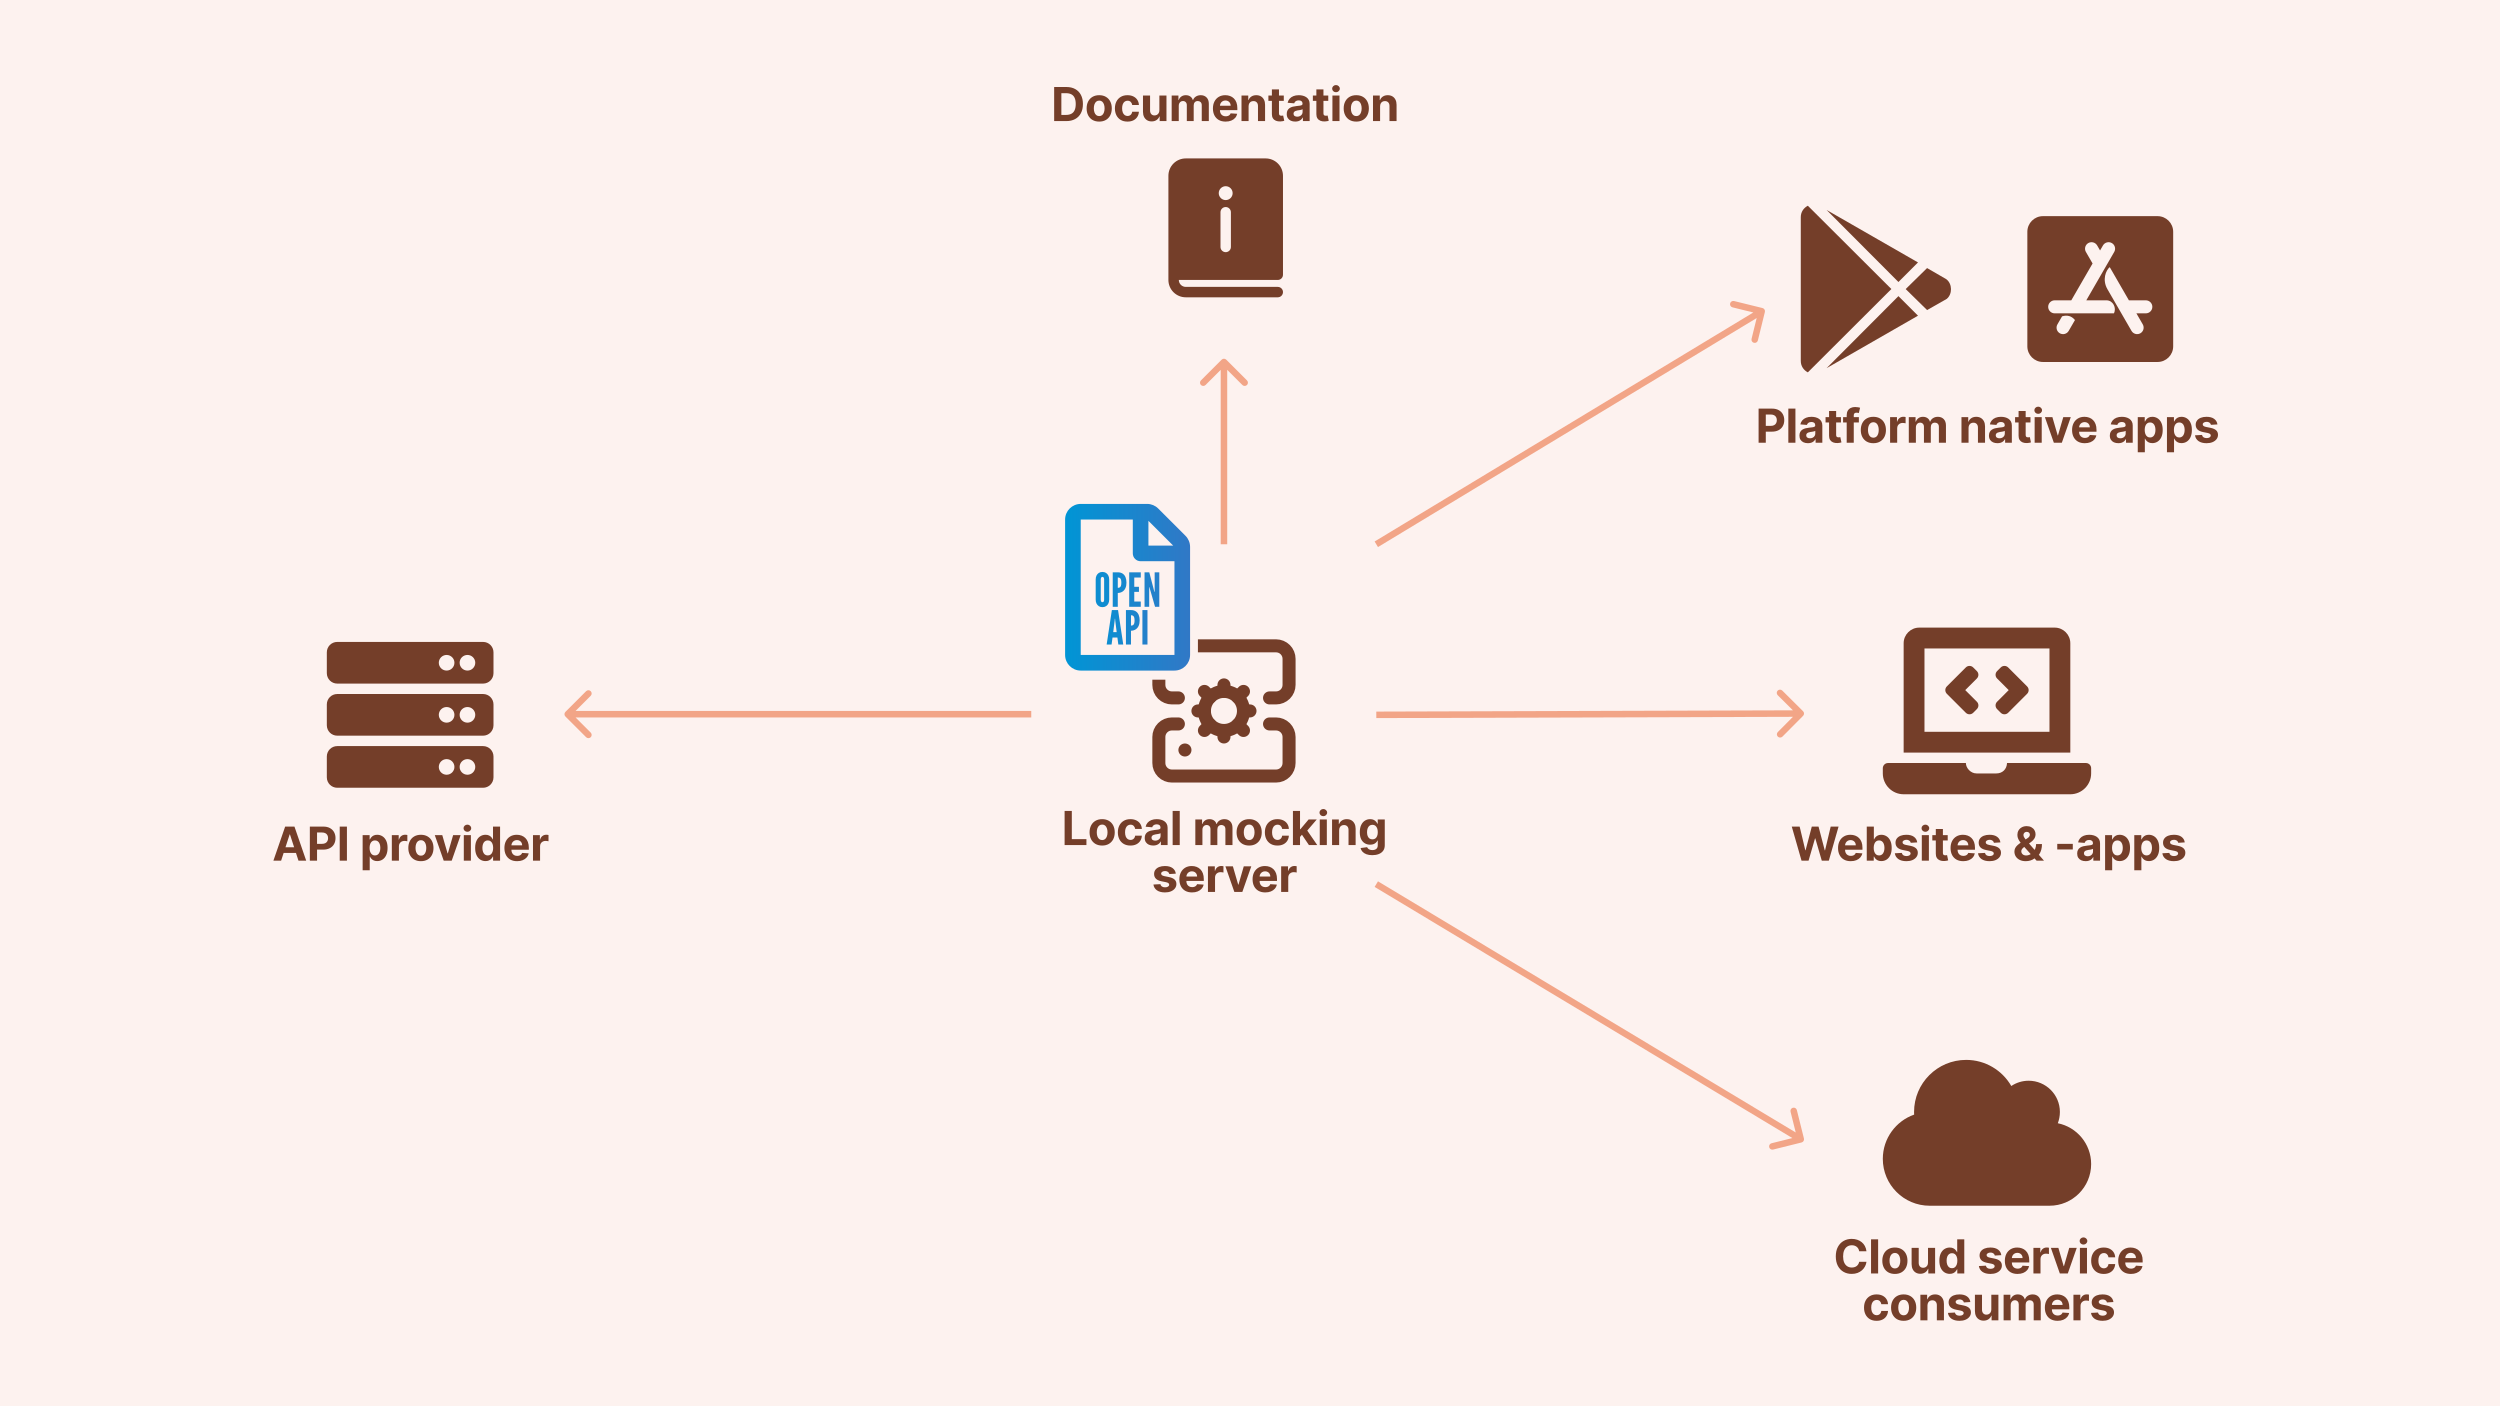 <svg width="1920" height="1080" viewBox="0 0 1920 1080" fill="none" xmlns="http://www.w3.org/2000/svg">
<rect width="1920" height="1080" fill="#FDF2EF"/>
<path d="M1657 166H1569C1562.38 166 1557 171.375 1557 178V266C1557 272.625 1562.38 278 1569 278H1657C1663.62 278 1669 272.625 1669 266V178C1669 171.375 1663.62 166 1657 166ZM1588.75 254.125C1587.38 256.525 1584.3 257.325 1581.92 255.95C1579.52 254.575 1578.73 251.5 1580.1 249.125L1583.67 242.95C1587.7 241.725 1591 242.675 1593.58 245.8L1588.75 254.125ZM1623.47 240.65H1578C1575.25 240.65 1573 238.4 1573 235.65C1573 232.9 1575.25 230.65 1578 230.65H1590.75L1607.1 202.35L1601.97 193.5C1600.6 191.1 1601.42 188.05 1603.8 186.675C1606.2 185.3 1609.25 186.125 1610.62 188.5L1612.85 192.35L1615.08 188.5C1616.45 186.1 1619.53 185.3 1621.9 186.675C1624.3 188.05 1625.1 191.125 1623.72 193.5L1602.28 230.65H1617.8C1622.85 230.65 1625.67 236.575 1623.47 240.65V240.65ZM1648 240.65H1640.75L1645.65 249.125C1647.03 251.525 1646.2 254.575 1643.82 255.95C1641.42 257.325 1638.38 256.5 1637 254.125C1628.77 239.9 1622.62 229.2 1618.5 222.1C1614.32 214.85 1617.3 207.6 1620.28 205.15C1623.55 210.825 1628.45 219.325 1635 230.65H1648C1650.75 230.65 1653 232.9 1653 235.65C1653 238.425 1650.75 240.65 1648 240.65V240.65Z" fill="#743E29"/>
<path d="M1509.76 547.412C1511.32 548.975 1513.85 548.975 1515.42 547.412L1518.24 544.585C1519.81 543.022 1519.81 540.49 1518.24 538.928L1509.31 530L1518.24 521.07C1519.8 519.507 1519.8 516.975 1518.24 515.412L1515.41 512.585C1513.85 511.022 1511.32 511.022 1509.76 512.585L1495.17 527.17C1493.61 528.732 1493.61 531.265 1495.17 532.827L1509.76 547.412V547.412ZM1533.76 544.588L1536.59 547.415C1538.15 548.978 1540.68 548.978 1542.25 547.415L1556.83 532.83C1558.39 531.268 1558.39 528.735 1556.83 527.173L1542.25 512.587C1540.68 511.025 1538.15 511.025 1536.59 512.587L1533.76 515.415C1532.2 516.978 1532.2 519.51 1533.76 521.072L1542.69 530L1533.76 538.93C1532.2 540.493 1532.2 543.025 1533.76 544.588V544.588ZM1602 586H1541.39C1541.2 590.952 1537.71 594 1533.2 594H1518C1513.33 594 1509.74 589.632 1509.81 586H1450C1447.8 586 1446 587.8 1446 590V594C1446 602.8 1453.2 610 1462 610H1590C1598.8 610 1606 602.8 1606 594V590C1606 587.8 1604.2 586 1602 586ZM1590 494C1590 487.4 1584.6 482 1578 482H1474C1467.4 482 1462 487.4 1462 494V578H1590V494ZM1574 562H1478V498H1574V562Z" fill="#743E29"/>
<path d="M1580.4 862.65C1581.42 859.975 1582 857.05 1582 854C1582 840.75 1571.25 830 1558 830C1553.07 830 1548.48 831.5 1544.68 834.05C1537.75 822.05 1524.82 814 1510 814C1487.9 814 1470 831.9 1470 854C1470 854.675 1470.02 855.35 1470.05 856.025C1456.05 860.95 1446 874.3 1446 890C1446 909.875 1462.12 926 1482 926H1574C1591.67 926 1606 911.675 1606 894C1606 878.525 1595 865.6 1580.4 862.65Z" fill="#743E29"/>
<path d="M1458 216.575L1402.82 161.25L1473.02 201.55L1458 216.575V216.575ZM1388.42 158C1385.18 159.7 1383 162.8 1383 166.825V277.15C1383 281.175 1385.18 284.275 1388.42 285.975L1452.58 221.975L1388.42 158ZM1494.72 214.4L1480 205.875L1463.57 222L1480 238.125L1495.02 229.6C1499.52 226.025 1499.52 217.975 1494.72 214.4V214.4ZM1402.82 282.75L1473.02 242.45L1458 227.425L1402.82 282.75Z" fill="#743E29"/>
<path d="M1355.43 239.598C1355.76 238.257 1354.94 236.903 1353.6 236.573L1331.75 231.191C1330.41 230.861 1329.06 231.68 1328.73 233.021C1328.4 234.361 1329.21 235.716 1330.56 236.046L1349.97 240.83L1345.19 260.249C1344.86 261.59 1345.68 262.944 1347.02 263.274C1348.36 263.605 1349.72 262.786 1350.05 261.445L1355.43 239.598ZM1058.29 420.139L1354.29 241.139L1351.71 236.861L1055.71 415.861L1058.29 420.139Z" fill="#F2A587"/>
<path d="M1384.77 549.762C1385.75 548.783 1385.74 547.2 1384.76 546.227L1368.8 530.366C1367.82 529.392 1366.24 529.397 1365.27 530.377C1364.29 531.356 1364.3 532.939 1365.28 533.912L1379.46 548.011L1365.37 562.196C1364.39 563.176 1364.4 564.759 1365.38 565.732C1366.36 566.705 1367.94 566.7 1368.91 565.721L1384.77 549.762ZM1057.01 551.5L1383.01 550.5L1382.99 545.5L1056.99 546.5L1057.01 551.5Z" fill="#F2A587"/>
<path d="M941.768 276.232C940.791 275.256 939.209 275.256 938.232 276.232L922.322 292.142C921.346 293.118 921.346 294.701 922.322 295.678C923.299 296.654 924.882 296.654 925.858 295.678L940 281.536L954.142 295.678C955.118 296.654 956.701 296.654 957.678 295.678C958.654 294.701 958.654 293.118 957.678 292.142L941.768 276.232ZM942.5 418L942.5 278L937.5 278L937.5 418L942.5 418Z" fill="#F2A587"/>
<path d="M905 536H900C897.348 536 894.804 534.946 892.929 533.071C891.054 531.196 890 528.652 890 526V506C890 503.348 891.054 500.804 892.929 498.929C894.804 497.054 897.348 496 900 496H980C982.652 496 985.196 497.054 987.071 498.929C988.946 500.804 990 503.348 990 506V526C990 528.652 988.946 531.196 987.071 533.071C985.196 534.946 982.652 536 980 536H975M905 556H900C897.348 556 894.804 557.054 892.929 558.929C891.054 560.804 890 563.348 890 566V586C890 588.652 891.054 591.196 892.929 593.071C894.804 594.946 897.348 596 900 596H980C982.652 596 985.196 594.946 987.071 593.071C988.946 591.196 990 588.652 990 586V566C990 563.348 988.946 560.804 987.071 558.929C985.196 557.054 982.652 556 980 556H975M910 516H910.05M910 576H910.05" stroke="#743E29" stroke-width="10" stroke-linecap="round" stroke-linejoin="round"/>
<path d="M940 561C948.284 561 955 554.284 955 546C955 537.716 948.284 531 940 531C931.716 531 925 537.716 925 546C925 554.284 931.716 561 940 561Z" stroke="#743E29" stroke-width="10" stroke-linecap="round" stroke-linejoin="round"/>
<path d="M940 526V531M940 561V566M960 546H955M925 546H920M955 531L950.6 535.4M929.4 556.6L925 561M955 561L950.6 556.6M929.4 535.4L925 531" stroke="#743E29" stroke-width="10" stroke-linecap="round" stroke-linejoin="round"/>
<rect x="805" y="388" width="115" height="134" fill="#FDF2EF"/>
<path d="M910.457 411.495L889.486 390.524C887.236 388.275 884.187 387 881.013 387H829.998C823.374 387.025 818 392.399 818 399.023V503.002C818 509.626 823.374 515 829.998 515H901.984C908.607 515 913.981 509.626 913.981 503.002V419.994C913.981 416.819 912.707 413.745 910.457 411.495ZM901.009 419.019H881.988V399.997L901.009 419.019ZM829.998 503.002V399.023H869.99V425.018C869.99 428.342 872.664 431.016 875.989 431.016H901.984V503.002H829.998Z" fill="url(#paint0_linear_201_38)"/>
<path d="M846.674 466.288C845.594 466.288 844.664 466.036 843.884 465.532C843.116 465.028 842.522 464.344 842.102 463.48C841.694 462.616 841.49 461.644 841.49 460.564V444.976C841.49 443.884 841.694 442.912 842.102 442.06C842.522 441.196 843.116 440.512 843.884 440.008C844.664 439.504 845.594 439.252 846.674 439.252C847.754 439.252 848.678 439.504 849.446 440.008C850.226 440.512 850.82 441.196 851.228 442.06C851.648 442.924 851.858 443.896 851.858 444.976V460.564C851.858 461.644 851.648 462.616 851.228 463.48C850.82 464.344 850.226 465.028 849.446 465.532C848.678 466.036 847.754 466.288 846.674 466.288ZM846.674 462.508C847.154 462.508 847.49 462.31 847.682 461.914C847.874 461.506 847.97 461.056 847.97 460.564V444.976C847.97 444.484 847.868 444.04 847.664 443.644C847.46 443.236 847.13 443.032 846.674 443.032C846.23 443.032 845.9 443.236 845.684 443.644C845.48 444.04 845.378 444.484 845.378 444.976V460.564C845.378 461.056 845.48 461.506 845.684 461.914C845.888 462.31 846.218 462.508 846.674 462.508ZM854.573 466V439.54H858.461C859.937 439.54 861.167 439.864 862.151 440.512C863.147 441.16 863.891 442.078 864.383 443.266C864.875 444.454 865.121 445.852 865.121 447.46C865.121 449.068 864.863 450.454 864.347 451.618C863.831 452.782 863.075 453.694 862.079 454.354C861.095 455.002 859.889 455.356 858.461 455.416V466H854.573ZM858.461 451.456C859.145 451.456 859.685 451.324 860.081 451.06C860.477 450.784 860.759 450.352 860.927 449.764C861.107 449.176 861.197 448.42 861.197 447.496C861.197 446.56 861.107 445.798 860.927 445.21C860.759 444.622 860.471 444.19 860.063 443.914C859.667 443.638 859.133 443.5 858.461 443.5V451.456ZM867.229 466V439.54H876.121V443.536H871.117V450.664H874.717V454.552H871.117V462.004H876.121V466H867.229ZM879.006 466V439.54H882.642L886.242 453.328L886.566 454.552H886.782V439.54H890.346V466H887.07L883.11 452.212L882.786 450.988H882.57V466H879.006Z" fill="url(#paint1_linear_201_38)"/>
<path d="M849.913 495L853.909 468.54H858.661L862.657 495H858.877L858.157 489.6H854.413L853.693 495H849.913ZM854.953 485.496H857.617L856.501 476.604L856.393 475.2H856.177L856.069 476.604L854.953 485.496ZM864.715 495V468.54H868.603C870.079 468.54 871.309 468.864 872.293 469.512C873.289 470.16 874.033 471.078 874.525 472.266C875.017 473.454 875.263 474.852 875.263 476.46C875.263 478.068 875.005 479.454 874.489 480.618C873.973 481.782 873.217 482.694 872.221 483.354C871.237 484.002 870.031 484.356 868.603 484.416V495H864.715ZM868.603 480.456C869.287 480.456 869.827 480.324 870.223 480.06C870.619 479.784 870.901 479.352 871.069 478.764C871.249 478.176 871.339 477.42 871.339 476.496C871.339 475.56 871.249 474.798 871.069 474.21C870.901 473.622 870.613 473.19 870.205 472.914C869.809 472.638 869.275 472.5 868.603 472.5V480.456ZM877.372 495V468.54H881.26V495H877.372Z" fill="url(#paint2_linear_201_38)"/>
<path d="M371 525H259C254.582 525 251 521.418 251 517V501C251 496.582 254.582 493 259 493H371C375.418 493 379 496.582 379 501V517C379 521.418 375.418 525 371 525ZM359 503C355.686 503 353 505.686 353 509C353 512.314 355.686 515 359 515C362.314 515 365 512.314 365 509C365 505.686 362.314 503 359 503ZM343 503C339.686 503 337 505.686 337 509C337 512.314 339.686 515 343 515C346.314 515 349 512.314 349 509C349 505.686 346.314 503 343 503ZM371 565H259C254.582 565 251 561.418 251 557V541C251 536.582 254.582 533 259 533H371C375.418 533 379 536.582 379 541V557C379 561.418 375.418 565 371 565ZM359 543C355.686 543 353 545.686 353 549C353 552.314 355.686 555 359 555C362.314 555 365 552.314 365 549C365 545.686 362.314 543 359 543ZM343 543C339.686 543 337 545.686 337 549C337 552.314 339.686 555 343 555C346.314 555 349 552.314 349 549C349 545.686 346.314 543 343 543ZM371 605H259C254.582 605 251 601.418 251 597V581C251 576.582 254.582 573 259 573H371C375.418 573 379 576.582 379 581V597C379 601.418 375.418 605 371 605ZM359 583C355.686 583 353 585.686 353 589C353 592.314 355.686 595 359 595C362.314 595 365 592.314 365 589C365 585.686 362.314 583 359 583ZM343 583C339.686 583 337 585.686 337 589C337 592.314 339.686 595 343 595C346.314 595 349 592.314 349 589C349 585.686 346.314 583 343 583Z" fill="#743E29"/>
<path d="M434.232 546.732C433.255 547.709 433.255 549.291 434.232 550.268L450.142 566.178C451.118 567.154 452.701 567.154 453.677 566.178C454.654 565.201 454.654 563.618 453.677 562.642L439.535 548.5L453.677 534.358C454.654 533.382 454.654 531.799 453.677 530.822C452.701 529.846 451.118 529.846 450.142 530.822L434.232 546.732ZM792.001 546L436 546L436 551L792.001 551L792.001 546Z" fill="#F2A587"/>
<path d="M897.333 135C897.333 131.464 898.738 128.072 901.238 125.572C903.739 123.071 907.13 121.667 910.666 121.667H972C973.751 121.667 975.484 122.012 977.102 122.682C978.72 123.352 980.19 124.334 981.428 125.572C982.666 126.81 983.648 128.28 984.318 129.898C984.988 131.515 985.333 133.249 985.333 135V211C985.333 212.061 984.912 213.078 984.161 213.828C983.411 214.579 982.394 215 981.333 215H905.333C905.333 216.414 905.895 217.771 906.895 218.771C907.895 219.771 909.252 220.333 910.666 220.333H981.333C982.394 220.333 983.411 220.755 984.161 221.505C984.912 222.255 985.333 223.272 985.333 224.333C985.333 225.394 984.912 226.412 984.161 227.162C983.411 227.912 982.394 228.333 981.333 228.333H910.666C907.13 228.333 903.739 226.929 901.238 224.428C898.738 221.928 897.333 218.536 897.333 215V135ZM941.333 153.667C942.747 153.667 944.104 153.105 945.104 152.105C946.104 151.104 946.666 149.748 946.666 148.333C946.666 146.919 946.104 145.562 945.104 144.562C944.104 143.562 942.747 143 941.333 143C939.919 143 938.562 143.562 937.562 144.562C936.562 145.562 936 146.919 936 148.333C936 149.748 936.562 151.104 937.562 152.105C938.562 153.105 939.919 153.667 941.333 153.667V153.667ZM937.333 163V189.667C937.333 190.727 937.754 191.745 938.505 192.495C939.255 193.245 940.272 193.667 941.333 193.667C942.394 193.667 943.411 193.245 944.161 192.495C944.912 191.745 945.333 190.727 945.333 189.667V163C945.333 161.939 944.912 160.922 944.161 160.172C943.411 159.421 942.394 159 941.333 159C940.272 159 939.255 159.421 938.505 160.172C937.754 160.922 937.333 161.939 937.333 163Z" fill="#743E29"/>
<path d="M1383.6 877.426C1384.94 877.092 1385.76 875.736 1385.43 874.396L1379.99 852.563C1379.65 851.223 1378.3 850.407 1376.96 850.741C1375.62 851.075 1374.8 852.431 1375.14 853.771L1379.97 873.178L1360.56 878.011C1359.22 878.345 1358.41 879.702 1358.74 881.042C1359.07 882.381 1360.43 883.197 1361.77 882.863L1383.6 877.426ZM1055.71 681.143L1381.71 877.143L1384.29 872.857L1058.29 676.857L1055.71 681.143Z" fill="#F2A587"/>
<path d="M215.899 661H209.967L219.006 634.818H226.139L235.165 661H229.233L222.675 640.801H222.47L215.899 661ZM215.528 650.709H229.54V655.03H215.528V650.709ZM237.956 661V634.818H248.286C250.271 634.818 251.963 635.197 253.361 635.956C254.759 636.706 255.824 637.75 256.557 639.088C257.298 640.418 257.669 641.952 257.669 643.69C257.669 645.429 257.294 646.963 256.544 648.293C255.794 649.622 254.708 650.658 253.284 651.399C251.869 652.141 250.156 652.511 248.145 652.511H241.561V648.075H247.25C248.315 648.075 249.193 647.892 249.884 647.526C250.583 647.151 251.102 646.635 251.443 645.979C251.793 645.314 251.967 644.551 251.967 643.69C251.967 642.821 251.793 642.062 251.443 641.415C251.102 640.759 250.583 640.251 249.884 639.893C249.185 639.527 248.298 639.344 247.225 639.344H243.492V661H237.956ZM266.44 634.818V661H260.905V634.818H266.44ZM278.504 668.364V641.364H283.874V644.662H284.117C284.355 644.134 284.7 643.597 285.152 643.051C285.612 642.497 286.209 642.037 286.942 641.67C287.683 641.295 288.604 641.108 289.703 641.108C291.135 641.108 292.456 641.483 293.666 642.233C294.876 642.974 295.844 644.095 296.568 645.595C297.293 647.087 297.655 648.957 297.655 651.207C297.655 653.398 297.301 655.247 296.594 656.756C295.895 658.256 294.94 659.393 293.73 660.169C292.528 660.936 291.182 661.32 289.69 661.32C288.634 661.32 287.734 661.145 286.993 660.795C286.26 660.446 285.659 660.007 285.19 659.479C284.722 658.942 284.364 658.401 284.117 657.855H283.95V668.364H278.504ZM283.835 651.182C283.835 652.349 283.997 653.368 284.321 654.237C284.645 655.107 285.114 655.784 285.727 656.27C286.341 656.747 287.087 656.986 287.965 656.986C288.851 656.986 289.601 656.743 290.215 656.257C290.828 655.763 291.293 655.081 291.608 654.212C291.932 653.334 292.094 652.324 292.094 651.182C292.094 650.048 291.936 649.051 291.621 648.19C291.305 647.33 290.841 646.656 290.227 646.17C289.614 645.685 288.859 645.442 287.965 645.442C287.078 645.442 286.328 645.676 285.715 646.145C285.109 646.614 284.645 647.278 284.321 648.139C283.997 649 283.835 650.014 283.835 651.182ZM300.926 661V641.364H306.205V644.79H306.41C306.768 643.571 307.369 642.651 308.212 642.028C309.056 641.398 310.028 641.082 311.127 641.082C311.4 641.082 311.694 641.099 312.009 641.134C312.325 641.168 312.602 641.214 312.84 641.274V646.107C312.585 646.03 312.231 645.962 311.779 645.902C311.328 645.842 310.914 645.812 310.539 645.812C309.738 645.812 309.022 645.987 308.391 646.337C307.769 646.678 307.275 647.155 306.909 647.768C306.551 648.382 306.372 649.089 306.372 649.891V661H300.926ZM323.254 661.384C321.268 661.384 319.551 660.962 318.102 660.118C316.662 659.266 315.55 658.081 314.765 656.564C313.981 655.038 313.589 653.27 313.589 651.259C313.589 649.23 313.981 647.457 314.765 645.94C315.55 644.415 316.662 643.23 318.102 642.386C319.551 641.534 321.268 641.108 323.254 641.108C325.24 641.108 326.953 641.534 328.393 642.386C329.842 643.23 330.959 644.415 331.743 645.94C332.527 647.457 332.919 649.23 332.919 651.259C332.919 653.27 332.527 655.038 331.743 656.564C330.959 658.081 329.842 659.266 328.393 660.118C326.953 660.962 325.24 661.384 323.254 661.384ZM323.28 657.165C324.183 657.165 324.937 656.909 325.542 656.398C326.148 655.878 326.604 655.17 326.91 654.276C327.226 653.381 327.383 652.362 327.383 651.22C327.383 650.078 327.226 649.06 326.91 648.165C326.604 647.27 326.148 646.562 325.542 646.043C324.937 645.523 324.183 645.263 323.28 645.263C322.368 645.263 321.601 645.523 320.979 646.043C320.365 646.562 319.9 647.27 319.585 648.165C319.278 649.06 319.125 650.078 319.125 651.22C319.125 652.362 319.278 653.381 319.585 654.276C319.9 655.17 320.365 655.878 320.979 656.398C321.601 656.909 322.368 657.165 323.28 657.165ZM353.774 641.364L346.909 661H340.773L333.908 641.364H339.66L343.739 655.413H343.943L348.008 641.364H353.774ZM356.201 661V641.364H361.647V661H356.201ZM358.937 638.832C358.127 638.832 357.433 638.564 356.853 638.027C356.282 637.482 355.996 636.83 355.996 636.071C355.996 635.321 356.282 634.678 356.853 634.141C357.433 633.595 358.127 633.322 358.937 633.322C359.746 633.322 360.437 633.595 361.008 634.141C361.587 634.678 361.877 635.321 361.877 636.071C361.877 636.83 361.587 637.482 361.008 638.027C360.437 638.564 359.746 638.832 358.937 638.832ZM372.885 661.32C371.394 661.32 370.043 660.936 368.833 660.169C367.631 659.393 366.677 658.256 365.969 656.756C365.27 655.247 364.921 653.398 364.921 651.207C364.921 648.957 365.283 647.087 366.008 645.595C366.732 644.095 367.695 642.974 368.897 642.233C370.107 641.483 371.432 641.108 372.873 641.108C373.972 641.108 374.888 641.295 375.621 641.67C376.363 642.037 376.959 642.497 377.411 643.051C377.871 643.597 378.221 644.134 378.459 644.662H378.625V634.818H384.059V661H378.689V657.855H378.459C378.204 658.401 377.841 658.942 377.373 659.479C376.912 660.007 376.312 660.446 375.57 660.795C374.837 661.145 373.942 661.32 372.885 661.32ZM374.611 656.986C375.489 656.986 376.231 656.747 376.836 656.27C377.449 655.784 377.918 655.107 378.242 654.237C378.574 653.368 378.741 652.349 378.741 651.182C378.741 650.014 378.579 649 378.255 648.139C377.931 647.278 377.462 646.614 376.848 646.145C376.235 645.676 375.489 645.442 374.611 645.442C373.716 645.442 372.962 645.685 372.348 646.17C371.735 646.656 371.27 647.33 370.955 648.19C370.64 649.051 370.482 650.048 370.482 651.182C370.482 652.324 370.64 653.334 370.955 654.212C371.279 655.081 371.743 655.763 372.348 656.257C372.962 656.743 373.716 656.986 374.611 656.986ZM397.125 661.384C395.105 661.384 393.367 660.974 391.909 660.156C390.46 659.33 389.344 658.162 388.56 656.653C387.776 655.136 387.384 653.342 387.384 651.271C387.384 649.251 387.776 647.479 388.56 645.953C389.344 644.428 390.448 643.239 391.871 642.386C393.303 641.534 394.982 641.108 396.908 641.108C398.203 641.108 399.409 641.317 400.526 641.734C401.651 642.143 402.631 642.761 403.466 643.588C404.31 644.415 404.966 645.455 405.435 646.707C405.904 647.952 406.138 649.409 406.138 651.08V652.575H389.557V649.2H401.012C401.012 648.416 400.841 647.722 400.5 647.116C400.159 646.511 399.686 646.038 399.081 645.697C398.485 645.348 397.79 645.173 396.997 645.173C396.171 645.173 395.438 645.365 394.799 645.749C394.168 646.124 393.674 646.631 393.316 647.27C392.958 647.901 392.774 648.604 392.766 649.379V652.588C392.766 653.56 392.945 654.399 393.303 655.107C393.669 655.814 394.185 656.359 394.85 656.743C395.514 657.126 396.303 657.318 397.215 657.318C397.82 657.318 398.374 657.233 398.877 657.062C399.379 656.892 399.81 656.636 400.168 656.295C400.526 655.955 400.799 655.537 400.986 655.043L406.023 655.375C405.767 656.585 405.243 657.642 404.45 658.545C403.666 659.44 402.652 660.139 401.408 660.642C400.172 661.136 398.745 661.384 397.125 661.384ZM409.332 661V641.364H414.612V644.79H414.816C415.174 643.571 415.775 642.651 416.619 642.028C417.463 641.398 418.434 641.082 419.534 641.082C419.806 641.082 420.1 641.099 420.416 641.134C420.731 641.168 421.008 641.214 421.247 641.274V646.107C420.991 646.03 420.637 645.962 420.186 645.902C419.734 645.842 419.321 645.812 418.946 645.812C418.144 645.812 417.429 645.987 416.798 646.337C416.176 646.678 415.681 647.155 415.315 647.768C414.957 648.382 414.778 649.089 414.778 649.891V661H409.332Z" fill="#743E29"/>
<path d="M818.873 93H809.592V66.818H818.95C821.583 66.818 823.85 67.342 825.751 68.391C827.651 69.43 829.113 70.926 830.136 72.878C831.167 74.829 831.683 77.165 831.683 79.883C831.683 82.611 831.167 84.954 830.136 86.915C829.113 88.875 827.643 90.379 825.725 91.428C823.816 92.476 821.532 93 818.873 93ZM815.127 88.257H818.643C820.279 88.257 821.656 87.967 822.772 87.388C823.897 86.8 824.741 85.892 825.303 84.665C825.874 83.429 826.16 81.835 826.16 79.883C826.16 77.949 825.874 76.368 825.303 75.141C824.741 73.913 823.901 73.01 822.785 72.43C821.669 71.851 820.292 71.561 818.656 71.561H815.127V88.257ZM844.193 93.383C842.207 93.383 840.49 92.962 839.041 92.118C837.601 91.266 836.489 90.081 835.704 88.564C834.92 87.038 834.528 85.27 834.528 83.258C834.528 81.23 834.92 79.457 835.704 77.94C836.489 76.415 837.601 75.23 839.041 74.386C840.49 73.534 842.207 73.108 844.193 73.108C846.179 73.108 847.892 73.534 849.332 74.386C850.781 75.23 851.898 76.415 852.682 77.94C853.466 79.457 853.858 81.23 853.858 83.258C853.858 85.27 853.466 87.038 852.682 88.564C851.898 90.081 850.781 91.266 849.332 92.118C847.892 92.962 846.179 93.383 844.193 93.383ZM844.219 89.165C845.122 89.165 845.876 88.909 846.481 88.398C847.087 87.878 847.543 87.171 847.849 86.276C848.165 85.381 848.322 84.362 848.322 83.22C848.322 82.078 848.165 81.06 847.849 80.165C847.543 79.27 847.087 78.562 846.481 78.043C845.876 77.523 845.122 77.263 844.219 77.263C843.307 77.263 842.54 77.523 841.918 78.043C841.304 78.562 840.839 79.27 840.524 80.165C840.217 81.06 840.064 82.078 840.064 83.22C840.064 84.362 840.217 85.381 840.524 86.276C840.839 87.171 841.304 87.878 841.918 88.398C842.54 88.909 843.307 89.165 844.219 89.165ZM865.911 93.383C863.9 93.383 862.17 92.957 860.721 92.105C859.281 91.244 858.173 90.051 857.397 88.526C856.63 87 856.246 85.244 856.246 83.258C856.246 81.247 856.634 79.483 857.41 77.966C858.194 76.44 859.306 75.251 860.746 74.399C862.187 73.538 863.9 73.108 865.886 73.108C867.599 73.108 869.099 73.419 870.386 74.041C871.673 74.663 872.691 75.537 873.441 76.662C874.191 77.787 874.604 79.108 874.681 80.625H869.542C869.397 79.645 869.014 78.856 868.391 78.26C867.778 77.655 866.972 77.352 865.975 77.352C865.131 77.352 864.394 77.582 863.764 78.043C863.141 78.494 862.656 79.155 862.306 80.024C861.957 80.894 861.782 81.946 861.782 83.182C861.782 84.435 861.952 85.5 862.293 86.378C862.643 87.256 863.133 87.925 863.764 88.385C864.394 88.845 865.131 89.075 865.975 89.075C866.597 89.075 867.156 88.947 867.65 88.692C868.153 88.436 868.566 88.065 868.89 87.579C869.222 87.085 869.44 86.493 869.542 85.803H874.681C874.596 87.303 874.187 88.624 873.454 89.766C872.729 90.899 871.728 91.785 870.45 92.425C869.171 93.064 867.658 93.383 865.911 93.383ZM890.4 84.639V73.364H895.846V93H890.618V89.433H890.413C889.97 90.584 889.233 91.508 888.201 92.207C887.179 92.906 885.93 93.256 884.456 93.256C883.143 93.256 881.988 92.957 880.991 92.361C879.994 91.764 879.214 90.916 878.652 89.817C878.098 88.717 877.817 87.401 877.808 85.867V73.364H883.254V84.895C883.263 86.054 883.574 86.97 884.187 87.644C884.801 88.317 885.623 88.653 886.655 88.653C887.311 88.653 887.924 88.504 888.495 88.206C889.067 87.899 889.527 87.447 889.876 86.851C890.234 86.254 890.409 85.517 890.4 84.639ZM899.843 93V73.364H905.033V76.828H905.263C905.672 75.678 906.354 74.77 907.308 74.105C908.263 73.44 909.405 73.108 910.735 73.108C912.081 73.108 913.227 73.445 914.173 74.118C915.12 74.783 915.75 75.686 916.066 76.828H916.27C916.671 75.703 917.395 74.804 918.443 74.131C919.5 73.449 920.749 73.108 922.189 73.108C924.021 73.108 925.509 73.692 926.651 74.859C927.801 76.019 928.377 77.663 928.377 79.794V93H922.943V80.868C922.943 79.777 922.654 78.959 922.074 78.413C921.495 77.868 920.77 77.595 919.901 77.595C918.912 77.595 918.141 77.91 917.587 78.541C917.033 79.163 916.756 79.986 916.756 81.008V93H911.476V80.753C911.476 79.79 911.199 79.023 910.645 78.452C910.1 77.881 909.379 77.595 908.485 77.595C907.879 77.595 907.334 77.749 906.848 78.055C906.371 78.354 905.992 78.776 905.71 79.321C905.429 79.858 905.289 80.489 905.289 81.213V93H899.843ZM941.267 93.383C939.247 93.383 937.509 92.974 936.051 92.156C934.603 91.329 933.486 90.162 932.702 88.653C931.918 87.136 931.526 85.342 931.526 83.271C931.526 81.251 931.918 79.479 932.702 77.953C933.486 76.428 934.59 75.239 936.013 74.386C937.445 73.534 939.124 73.108 941.05 73.108C942.345 73.108 943.551 73.317 944.668 73.734C945.793 74.144 946.773 74.761 947.608 75.588C948.452 76.415 949.108 77.454 949.577 78.707C950.046 79.952 950.28 81.409 950.28 83.079V84.575H933.699V81.2H945.154C945.154 80.416 944.983 79.722 944.642 79.117C944.301 78.511 943.828 78.038 943.223 77.697C942.627 77.348 941.932 77.173 941.139 77.173C940.313 77.173 939.58 77.365 938.941 77.749C938.31 78.124 937.816 78.631 937.458 79.27C937.1 79.901 936.916 80.604 936.908 81.379V84.588C936.908 85.56 937.087 86.399 937.445 87.106C937.811 87.814 938.327 88.359 938.992 88.743C939.657 89.126 940.445 89.318 941.357 89.318C941.962 89.318 942.516 89.233 943.019 89.062C943.522 88.892 943.952 88.636 944.31 88.296C944.668 87.954 944.941 87.537 945.128 87.043L950.165 87.375C949.909 88.585 949.385 89.642 948.593 90.546C947.809 91.44 946.794 92.139 945.55 92.642C944.314 93.136 942.887 93.383 941.267 93.383ZM958.92 81.648V93H953.474V73.364H958.664V76.828H958.895C959.329 75.686 960.058 74.783 961.081 74.118C962.103 73.445 963.343 73.108 964.801 73.108C966.164 73.108 967.353 73.406 968.368 74.003C969.382 74.599 970.17 75.452 970.733 76.56C971.295 77.659 971.576 78.972 971.576 80.497V93H966.13V81.469C966.139 80.267 965.832 79.329 965.21 78.656C964.588 77.974 963.731 77.633 962.64 77.633C961.907 77.633 961.26 77.791 960.697 78.106C960.143 78.422 959.708 78.882 959.393 79.487C959.086 80.084 958.929 80.804 958.92 81.648ZM985.953 73.364V77.454H974.128V73.364H985.953ZM976.813 68.659H982.259V86.966C982.259 87.469 982.335 87.861 982.489 88.142C982.642 88.415 982.855 88.606 983.128 88.717C983.409 88.828 983.733 88.883 984.1 88.883C984.355 88.883 984.611 88.862 984.867 88.82C985.122 88.769 985.318 88.73 985.455 88.704L986.311 92.757C986.038 92.842 985.655 92.94 985.161 93.051C984.666 93.171 984.065 93.243 983.358 93.269C982.046 93.32 980.895 93.145 979.906 92.744C978.926 92.344 978.163 91.722 977.618 90.878C977.073 90.034 976.804 88.969 976.813 87.682V68.659ZM994.74 93.371C993.487 93.371 992.371 93.153 991.391 92.719C990.411 92.276 989.635 91.624 989.064 90.763C988.502 89.894 988.22 88.811 988.22 87.516C988.22 86.425 988.421 85.508 988.821 84.767C989.222 84.026 989.767 83.429 990.458 82.977C991.148 82.526 991.932 82.185 992.81 81.954C993.696 81.724 994.625 81.562 995.597 81.469C996.739 81.349 997.659 81.239 998.358 81.136C999.057 81.026 999.564 80.864 999.879 80.651C1000.19 80.438 1000.35 80.122 1000.35 79.704V79.628C1000.35 78.818 1000.1 78.192 999.585 77.749C999.083 77.305 998.367 77.084 997.438 77.084C996.458 77.084 995.678 77.301 995.098 77.736C994.519 78.162 994.135 78.699 993.948 79.347L988.911 78.938C989.166 77.744 989.669 76.713 990.419 75.844C991.169 74.966 992.137 74.293 993.321 73.824C994.514 73.347 995.895 73.108 997.463 73.108C998.554 73.108 999.598 73.236 1000.6 73.492C1001.6 73.747 1002.49 74.144 1003.27 74.68C1004.05 75.217 1004.67 75.908 1005.12 76.751C1005.57 77.587 1005.8 78.588 1005.8 79.756V93H1000.63V90.277H1000.48C1000.16 90.891 999.743 91.432 999.215 91.901C998.686 92.361 998.051 92.723 997.31 92.987C996.568 93.243 995.712 93.371 994.74 93.371ZM996.3 89.612C997.101 89.612 997.808 89.454 998.422 89.139C999.036 88.815 999.517 88.381 999.867 87.835C1000.22 87.29 1000.39 86.672 1000.39 85.981V83.898C1000.22 84.008 999.986 84.111 999.688 84.204C999.398 84.29 999.07 84.371 998.703 84.447C998.337 84.516 997.97 84.579 997.604 84.639C997.237 84.69 996.905 84.737 996.607 84.78C995.967 84.874 995.409 85.023 994.932 85.227C994.455 85.432 994.084 85.709 993.82 86.058C993.556 86.399 993.423 86.825 993.423 87.337C993.423 88.078 993.692 88.645 994.229 89.037C994.774 89.421 995.465 89.612 996.3 89.612ZM1020.11 73.364V77.454H1008.28V73.364H1020.11ZM1010.97 68.659H1016.41V86.966C1016.41 87.469 1016.49 87.861 1016.64 88.142C1016.8 88.415 1017.01 88.606 1017.28 88.717C1017.56 88.828 1017.89 88.883 1018.25 88.883C1018.51 88.883 1018.77 88.862 1019.02 88.82C1019.28 88.769 1019.47 88.73 1019.61 88.704L1020.47 92.757C1020.19 92.842 1019.81 92.94 1019.32 93.051C1018.82 93.171 1018.22 93.243 1017.51 93.269C1016.2 93.32 1015.05 93.145 1014.06 92.744C1013.08 92.344 1012.32 91.722 1011.77 90.878C1011.23 90.034 1010.96 88.969 1010.97 87.682V68.659ZM1023.3 93V73.364H1028.74V93H1023.3ZM1026.03 70.832C1025.22 70.832 1024.53 70.564 1023.95 70.027C1023.38 69.481 1023.09 68.829 1023.09 68.071C1023.09 67.321 1023.38 66.678 1023.95 66.141C1024.53 65.595 1025.22 65.322 1026.03 65.322C1026.84 65.322 1027.53 65.595 1028.1 66.141C1028.68 66.678 1028.97 67.321 1028.97 68.071C1028.97 68.829 1028.68 69.481 1028.1 70.027C1027.53 70.564 1026.84 70.832 1026.03 70.832ZM1041.62 93.383C1039.63 93.383 1037.91 92.962 1036.46 92.118C1035.02 91.266 1033.91 90.081 1033.13 88.564C1032.34 87.038 1031.95 85.27 1031.95 83.258C1031.95 81.23 1032.34 79.457 1033.13 77.94C1033.91 76.415 1035.02 75.23 1036.46 74.386C1037.91 73.534 1039.63 73.108 1041.62 73.108C1043.6 73.108 1045.32 73.534 1046.76 74.386C1048.2 75.23 1049.32 76.415 1050.11 77.94C1050.89 79.457 1051.28 81.23 1051.28 83.258C1051.28 85.27 1050.89 87.038 1050.11 88.564C1049.32 90.081 1048.2 91.266 1046.76 92.118C1045.32 92.962 1043.6 93.383 1041.62 93.383ZM1041.64 89.165C1042.55 89.165 1043.3 88.909 1043.9 88.398C1044.51 87.878 1044.97 87.171 1045.27 86.276C1045.59 85.381 1045.75 84.362 1045.75 83.22C1045.75 82.078 1045.59 81.06 1045.27 80.165C1044.97 79.27 1044.51 78.562 1043.9 78.043C1043.3 77.523 1042.55 77.263 1041.64 77.263C1040.73 77.263 1039.96 77.523 1039.34 78.043C1038.73 78.562 1038.26 79.27 1037.95 80.165C1037.64 81.06 1037.49 82.078 1037.49 83.22C1037.49 84.362 1037.64 85.381 1037.95 86.276C1038.26 87.171 1038.73 87.878 1039.34 88.398C1039.96 88.909 1040.73 89.165 1041.64 89.165ZM1059.91 81.648V93H1054.46V73.364H1059.65V76.828H1059.88C1060.32 75.686 1061.05 74.783 1062.07 74.118C1063.09 73.445 1064.33 73.108 1065.79 73.108C1067.15 73.108 1068.34 73.406 1069.36 74.003C1070.37 74.599 1071.16 75.452 1071.72 76.56C1072.28 77.659 1072.56 78.972 1072.56 80.497V93H1067.12V81.469C1067.13 80.267 1066.82 79.329 1066.2 78.656C1065.58 77.974 1064.72 77.633 1063.63 77.633C1062.9 77.633 1062.25 77.791 1061.69 78.106C1061.13 78.422 1060.7 78.882 1060.38 79.487C1060.07 80.084 1059.92 80.804 1059.91 81.648Z" fill="#743E29"/>
<path d="M1350.6 340V313.818H1360.93C1362.91 313.818 1364.6 314.197 1366 314.956C1367.4 315.706 1368.46 316.75 1369.2 318.088C1369.94 319.418 1370.31 320.952 1370.31 322.69C1370.31 324.429 1369.93 325.963 1369.18 327.293C1368.43 328.622 1367.35 329.658 1365.92 330.399C1364.51 331.141 1362.8 331.511 1360.78 331.511H1354.2V327.075H1359.89C1360.96 327.075 1361.83 326.892 1362.52 326.526C1363.22 326.151 1363.74 325.635 1364.08 324.979C1364.43 324.314 1364.61 323.551 1364.61 322.69C1364.61 321.821 1364.43 321.062 1364.08 320.415C1363.74 319.759 1363.22 319.251 1362.52 318.893C1361.82 318.527 1360.94 318.344 1359.86 318.344H1356.13V340H1350.6ZM1378.89 313.818V340H1373.44V313.818H1378.89ZM1388.49 340.371C1387.24 340.371 1386.12 340.153 1385.14 339.719C1384.16 339.276 1383.39 338.624 1382.81 337.763C1382.25 336.893 1381.97 335.811 1381.97 334.516C1381.97 333.425 1382.17 332.509 1382.57 331.767C1382.97 331.026 1383.52 330.429 1384.21 329.977C1384.9 329.526 1385.68 329.185 1386.56 328.955C1387.45 328.724 1388.38 328.562 1389.35 328.469C1390.49 328.349 1391.41 328.239 1392.11 328.136C1392.81 328.026 1393.31 327.864 1393.63 327.651C1393.94 327.437 1394.1 327.122 1394.1 326.705V326.628C1394.1 325.818 1393.85 325.192 1393.34 324.749C1392.83 324.305 1392.12 324.084 1391.19 324.084C1390.21 324.084 1389.43 324.301 1388.85 324.736C1388.27 325.162 1387.89 325.699 1387.7 326.347L1382.66 325.938C1382.92 324.744 1383.42 323.713 1384.17 322.844C1384.92 321.966 1385.89 321.293 1387.07 320.824C1388.26 320.347 1389.65 320.108 1391.21 320.108C1392.3 320.108 1393.35 320.236 1394.35 320.491C1395.35 320.747 1396.24 321.143 1397.02 321.68C1397.8 322.217 1398.42 322.908 1398.87 323.751C1399.32 324.587 1399.55 325.588 1399.55 326.756V340H1394.38V337.277H1394.23C1393.92 337.891 1393.49 338.432 1392.96 338.901C1392.44 339.361 1391.8 339.723 1391.06 339.987C1390.32 340.243 1389.46 340.371 1388.49 340.371ZM1390.05 336.612C1390.85 336.612 1391.56 336.455 1392.17 336.139C1392.79 335.815 1393.27 335.381 1393.62 334.835C1393.97 334.29 1394.14 333.672 1394.14 332.982V330.898C1393.97 331.009 1393.74 331.111 1393.44 331.205C1393.15 331.29 1392.82 331.371 1392.45 331.447C1392.09 331.516 1391.72 331.58 1391.35 331.639C1390.99 331.69 1390.66 331.737 1390.36 331.78C1389.72 331.874 1389.16 332.023 1388.68 332.227C1388.2 332.432 1387.83 332.709 1387.57 333.058C1387.31 333.399 1387.17 333.825 1387.17 334.337C1387.17 335.078 1387.44 335.645 1387.98 336.037C1388.52 336.42 1389.21 336.612 1390.05 336.612ZM1413.86 320.364V324.455H1402.03V320.364H1413.86ZM1404.72 315.659H1410.16V333.966C1410.16 334.469 1410.24 334.861 1410.39 335.142C1410.55 335.415 1410.76 335.607 1411.03 335.717C1411.31 335.828 1411.64 335.884 1412 335.884C1412.26 335.884 1412.52 335.862 1412.77 335.82C1413.03 335.768 1413.22 335.73 1413.36 335.705L1414.22 339.757C1413.94 339.842 1413.56 339.94 1413.07 340.051C1412.57 340.17 1411.97 340.243 1411.26 340.268C1409.95 340.32 1408.8 340.145 1407.81 339.744C1406.83 339.344 1406.07 338.722 1405.52 337.878C1404.98 337.034 1404.71 335.969 1404.72 334.682V315.659ZM1427.61 320.364V324.455H1415.49V320.364H1427.61ZM1418.26 340V318.945C1418.26 317.521 1418.54 316.341 1419.09 315.403C1419.65 314.466 1420.42 313.763 1421.39 313.294C1422.36 312.825 1423.47 312.591 1424.7 312.591C1425.54 312.591 1426.3 312.655 1426.99 312.783C1427.69 312.911 1428.21 313.026 1428.55 313.128L1427.58 317.219C1427.37 317.151 1427.1 317.087 1426.79 317.027C1426.48 316.967 1426.17 316.938 1425.84 316.938C1425.04 316.938 1424.48 317.125 1424.17 317.5C1423.85 317.866 1423.69 318.382 1423.69 319.047V340H1418.26ZM1438.74 340.384C1436.76 340.384 1435.04 339.962 1433.59 339.118C1432.15 338.266 1431.04 337.081 1430.25 335.564C1429.47 334.038 1429.08 332.27 1429.08 330.259C1429.08 328.23 1429.47 326.457 1430.25 324.94C1431.04 323.415 1432.15 322.23 1433.59 321.386C1435.04 320.534 1436.76 320.108 1438.74 320.108C1440.73 320.108 1442.44 320.534 1443.88 321.386C1445.33 322.23 1446.45 323.415 1447.23 324.94C1448.01 326.457 1448.41 328.23 1448.41 330.259C1448.41 332.27 1448.01 334.038 1447.23 335.564C1446.45 337.081 1445.33 338.266 1443.88 339.118C1442.44 339.962 1440.73 340.384 1438.74 340.384ZM1438.77 336.165C1439.67 336.165 1440.42 335.909 1441.03 335.398C1441.64 334.878 1442.09 334.17 1442.4 333.276C1442.71 332.381 1442.87 331.362 1442.87 330.22C1442.87 329.078 1442.71 328.06 1442.4 327.165C1442.09 326.27 1441.64 325.562 1441.03 325.043C1440.42 324.523 1439.67 324.263 1438.77 324.263C1437.86 324.263 1437.09 324.523 1436.47 325.043C1435.85 325.562 1435.39 326.27 1435.07 327.165C1434.77 328.06 1434.61 329.078 1434.61 330.22C1434.61 331.362 1434.77 332.381 1435.07 333.276C1435.39 334.17 1435.85 334.878 1436.47 335.398C1437.09 335.909 1437.86 336.165 1438.77 336.165ZM1451.59 340V320.364H1456.87V323.79H1457.07C1457.43 322.571 1458.03 321.651 1458.87 321.028C1459.72 320.398 1460.69 320.082 1461.79 320.082C1462.06 320.082 1462.36 320.099 1462.67 320.134C1462.99 320.168 1463.26 320.214 1463.5 320.274V325.107C1463.25 325.03 1462.89 324.962 1462.44 324.902C1461.99 324.842 1461.58 324.812 1461.2 324.812C1460.4 324.812 1459.68 324.987 1459.05 325.337C1458.43 325.678 1457.94 326.155 1457.57 326.768C1457.21 327.382 1457.03 328.089 1457.03 328.891V340H1451.59ZM1465.96 340V320.364H1471.15V323.828H1471.38C1471.79 322.678 1472.47 321.77 1473.42 321.105C1474.38 320.44 1475.52 320.108 1476.85 320.108C1478.2 320.108 1479.34 320.445 1480.29 321.118C1481.24 321.783 1481.87 322.686 1482.18 323.828H1482.39C1482.79 322.703 1483.51 321.804 1484.56 321.131C1485.62 320.449 1486.86 320.108 1488.3 320.108C1490.14 320.108 1491.62 320.692 1492.77 321.859C1493.92 323.018 1494.49 324.663 1494.49 326.794V340H1489.06V327.868C1489.06 326.777 1488.77 325.959 1488.19 325.413C1487.61 324.868 1486.89 324.595 1486.02 324.595C1485.03 324.595 1484.26 324.911 1483.7 325.541C1483.15 326.163 1482.87 326.986 1482.87 328.009V340H1477.59V327.753C1477.59 326.79 1477.31 326.023 1476.76 325.452C1476.22 324.881 1475.49 324.595 1474.6 324.595C1473.99 324.595 1473.45 324.749 1472.96 325.055C1472.49 325.354 1472.11 325.776 1471.83 326.321C1471.54 326.858 1471.4 327.489 1471.4 328.213V340H1465.96ZM1511.85 328.648V340H1506.41V320.364H1511.6V323.828H1511.83C1512.26 322.686 1512.99 321.783 1514.01 321.118C1515.04 320.445 1516.28 320.108 1517.73 320.108C1519.1 320.108 1520.29 320.406 1521.3 321.003C1522.31 321.599 1523.1 322.452 1523.66 323.56C1524.23 324.659 1524.51 325.972 1524.51 327.497V340H1519.06V328.469C1519.07 327.267 1518.76 326.33 1518.14 325.656C1517.52 324.974 1516.66 324.634 1515.57 324.634C1514.84 324.634 1514.19 324.791 1513.63 325.107C1513.08 325.422 1512.64 325.882 1512.33 326.487C1512.02 327.084 1511.86 327.804 1511.85 328.648ZM1534.04 340.371C1532.79 340.371 1531.67 340.153 1530.69 339.719C1529.71 339.276 1528.93 338.624 1528.36 337.763C1527.8 336.893 1527.52 335.811 1527.52 334.516C1527.52 333.425 1527.72 332.509 1528.12 331.767C1528.52 331.026 1529.07 330.429 1529.76 329.977C1530.45 329.526 1531.23 329.185 1532.11 328.955C1533 328.724 1533.92 328.562 1534.9 328.469C1536.04 328.349 1536.96 328.239 1537.66 328.136C1538.36 328.026 1538.86 327.864 1539.18 327.651C1539.49 327.437 1539.65 327.122 1539.65 326.705V326.628C1539.65 325.818 1539.4 325.192 1538.89 324.749C1538.38 324.305 1537.67 324.084 1536.74 324.084C1535.76 324.084 1534.98 324.301 1534.4 324.736C1533.82 325.162 1533.43 325.699 1533.25 326.347L1528.21 325.938C1528.47 324.744 1528.97 323.713 1529.72 322.844C1530.47 321.966 1531.44 321.293 1532.62 320.824C1533.81 320.347 1535.19 320.108 1536.76 320.108C1537.85 320.108 1538.9 320.236 1539.9 320.491C1540.9 320.747 1541.79 321.143 1542.57 321.68C1543.35 322.217 1543.97 322.908 1544.42 323.751C1544.87 324.587 1545.1 325.588 1545.1 326.756V340H1539.93V337.277H1539.78C1539.46 337.891 1539.04 338.432 1538.51 338.901C1537.99 339.361 1537.35 339.723 1536.61 339.987C1535.87 340.243 1535.01 340.371 1534.04 340.371ZM1535.6 336.612C1536.4 336.612 1537.11 336.455 1537.72 336.139C1538.34 335.815 1538.82 335.381 1539.17 334.835C1539.52 334.29 1539.69 333.672 1539.69 332.982V330.898C1539.52 331.009 1539.29 331.111 1538.99 331.205C1538.7 331.29 1538.37 331.371 1538 331.447C1537.64 331.516 1537.27 331.58 1536.9 331.639C1536.54 331.69 1536.2 331.737 1535.91 331.78C1535.27 331.874 1534.71 332.023 1534.23 332.227C1533.75 332.432 1533.38 332.709 1533.12 333.058C1532.86 333.399 1532.72 333.825 1532.72 334.337C1532.72 335.078 1532.99 335.645 1533.53 336.037C1534.07 336.42 1534.76 336.612 1535.6 336.612ZM1559.41 320.364V324.455H1547.58V320.364H1559.41ZM1550.27 315.659H1555.71V333.966C1555.71 334.469 1555.79 334.861 1555.94 335.142C1556.1 335.415 1556.31 335.607 1556.58 335.717C1556.86 335.828 1557.19 335.884 1557.55 335.884C1557.81 335.884 1558.07 335.862 1558.32 335.82C1558.58 335.768 1558.77 335.73 1558.91 335.705L1559.77 339.757C1559.49 339.842 1559.11 339.94 1558.62 340.051C1558.12 340.17 1557.52 340.243 1556.81 340.268C1555.5 340.32 1554.35 340.145 1553.36 339.744C1552.38 339.344 1551.62 338.722 1551.07 337.878C1550.53 337.034 1550.26 335.969 1550.27 334.682V315.659ZM1562.6 340V320.364H1568.04V340H1562.6ZM1565.33 317.832C1564.52 317.832 1563.83 317.564 1563.25 317.027C1562.68 316.482 1562.39 315.83 1562.39 315.071C1562.39 314.321 1562.68 313.678 1563.25 313.141C1563.83 312.595 1564.52 312.322 1565.33 312.322C1566.14 312.322 1566.83 312.595 1567.4 313.141C1567.98 313.678 1568.27 314.321 1568.27 315.071C1568.27 315.83 1567.98 316.482 1567.4 317.027C1566.83 317.564 1566.14 317.832 1565.33 317.832ZM1590.35 320.364L1583.49 340H1577.35L1570.48 320.364H1576.24L1580.32 334.413H1580.52L1584.59 320.364H1590.35ZM1601.09 340.384C1599.07 340.384 1597.34 339.974 1595.88 339.156C1594.43 338.33 1593.31 337.162 1592.53 335.653C1591.74 334.136 1591.35 332.342 1591.35 330.271C1591.35 328.251 1591.74 326.479 1592.53 324.953C1593.31 323.428 1594.42 322.239 1595.84 321.386C1597.27 320.534 1598.95 320.108 1600.88 320.108C1602.17 320.108 1603.38 320.317 1604.49 320.734C1605.62 321.143 1606.6 321.761 1607.43 322.588C1608.28 323.415 1608.93 324.455 1609.4 325.707C1609.87 326.952 1610.11 328.409 1610.11 330.08V331.575H1593.53V328.2H1604.98C1604.98 327.416 1604.81 326.722 1604.47 326.116C1604.13 325.511 1603.66 325.038 1603.05 324.697C1602.45 324.348 1601.76 324.173 1600.97 324.173C1600.14 324.173 1599.41 324.365 1598.77 324.749C1598.14 325.124 1597.64 325.631 1597.28 326.27C1596.93 326.901 1596.74 327.604 1596.73 328.379V331.588C1596.73 332.56 1596.91 333.399 1597.27 334.107C1597.64 334.814 1598.15 335.359 1598.82 335.743C1599.48 336.126 1600.27 336.318 1601.18 336.318C1601.79 336.318 1602.34 336.233 1602.85 336.062C1603.35 335.892 1603.78 335.636 1604.14 335.295C1604.49 334.955 1604.77 334.537 1604.95 334.043L1609.99 334.375C1609.74 335.585 1609.21 336.642 1608.42 337.545C1607.64 338.44 1606.62 339.139 1605.38 339.642C1604.14 340.136 1602.71 340.384 1601.09 340.384ZM1626.87 340.371C1625.62 340.371 1624.5 340.153 1623.52 339.719C1622.54 339.276 1621.77 338.624 1621.2 337.763C1620.63 336.893 1620.35 335.811 1620.35 334.516C1620.35 333.425 1620.55 332.509 1620.95 331.767C1621.35 331.026 1621.9 330.429 1622.59 329.977C1623.28 329.526 1624.06 329.185 1624.94 328.955C1625.83 328.724 1626.76 328.562 1627.73 328.469C1628.87 328.349 1629.79 328.239 1630.49 328.136C1631.19 328.026 1631.7 327.864 1632.01 327.651C1632.33 327.437 1632.48 327.122 1632.48 326.705V326.628C1632.48 325.818 1632.23 325.192 1631.72 324.749C1631.21 324.305 1630.5 324.084 1629.57 324.084C1628.59 324.084 1627.81 324.301 1627.23 324.736C1626.65 325.162 1626.27 325.699 1626.08 326.347L1621.04 325.938C1621.3 324.744 1621.8 323.713 1622.55 322.844C1623.3 321.966 1624.27 321.293 1625.45 320.824C1626.65 320.347 1628.03 320.108 1629.6 320.108C1630.69 320.108 1631.73 320.236 1632.73 320.491C1633.73 320.747 1634.62 321.143 1635.4 321.68C1636.18 322.217 1636.8 322.908 1637.25 323.751C1637.7 324.587 1637.93 325.588 1637.93 326.756V340H1632.77V337.277H1632.61C1632.3 337.891 1631.87 338.432 1631.35 338.901C1630.82 339.361 1630.18 339.723 1629.44 339.987C1628.7 340.243 1627.84 340.371 1626.87 340.371ZM1628.43 336.612C1629.23 336.612 1629.94 336.455 1630.55 336.139C1631.17 335.815 1631.65 335.381 1632 334.835C1632.35 334.29 1632.52 333.672 1632.52 332.982V330.898C1632.35 331.009 1632.12 331.111 1631.82 331.205C1631.53 331.29 1631.2 331.371 1630.84 331.447C1630.47 331.516 1630.1 331.58 1629.74 331.639C1629.37 331.69 1629.04 331.737 1628.74 331.78C1628.1 331.874 1627.54 332.023 1627.06 332.227C1626.59 332.432 1626.22 332.709 1625.95 333.058C1625.69 333.399 1625.56 333.825 1625.56 334.337C1625.56 335.078 1625.82 335.645 1626.36 336.037C1626.91 336.42 1627.6 336.612 1628.43 336.612ZM1641.8 347.364V320.364H1647.16V323.662H1647.41C1647.65 323.134 1647.99 322.597 1648.44 322.051C1648.9 321.497 1649.5 321.037 1650.23 320.67C1650.97 320.295 1651.89 320.108 1652.99 320.108C1654.43 320.108 1655.75 320.483 1656.96 321.233C1658.17 321.974 1659.14 323.095 1659.86 324.595C1660.58 326.087 1660.95 327.957 1660.95 330.207C1660.95 332.398 1660.59 334.247 1659.89 335.756C1659.19 337.256 1658.23 338.393 1657.02 339.169C1655.82 339.936 1654.47 340.32 1652.98 340.32C1651.92 340.32 1651.03 340.145 1650.28 339.795C1649.55 339.446 1648.95 339.007 1648.48 338.479C1648.01 337.942 1647.65 337.401 1647.41 336.855H1647.24V347.364H1641.8ZM1647.13 330.182C1647.13 331.349 1647.29 332.368 1647.61 333.237C1647.94 334.107 1648.4 334.784 1649.02 335.27C1649.63 335.747 1650.38 335.986 1651.26 335.986C1652.14 335.986 1652.89 335.743 1653.51 335.257C1654.12 334.763 1654.58 334.081 1654.9 333.212C1655.22 332.334 1655.39 331.324 1655.39 330.182C1655.39 329.048 1655.23 328.051 1654.91 327.19C1654.6 326.33 1654.13 325.656 1653.52 325.17C1652.9 324.685 1652.15 324.442 1651.26 324.442C1650.37 324.442 1649.62 324.676 1649.01 325.145C1648.4 325.614 1647.94 326.278 1647.61 327.139C1647.29 328 1647.13 329.014 1647.13 330.182ZM1664.22 347.364V320.364H1669.59V323.662H1669.83C1670.07 323.134 1670.41 322.597 1670.86 322.051C1671.32 321.497 1671.92 321.037 1672.65 320.67C1673.4 320.295 1674.32 320.108 1675.42 320.108C1676.85 320.108 1678.17 320.483 1679.38 321.233C1680.59 321.974 1681.56 323.095 1682.28 324.595C1683.01 326.087 1683.37 327.957 1683.37 330.207C1683.37 332.398 1683.01 334.247 1682.31 335.756C1681.61 337.256 1680.65 338.393 1679.44 339.169C1678.24 339.936 1676.89 340.32 1675.4 340.32C1674.35 340.32 1673.45 340.145 1672.71 339.795C1671.97 339.446 1671.37 339.007 1670.9 338.479C1670.43 337.942 1670.08 337.401 1669.83 336.855H1669.66V347.364H1664.22ZM1669.55 330.182C1669.55 331.349 1669.71 332.368 1670.03 333.237C1670.36 334.107 1670.83 334.784 1671.44 335.27C1672.05 335.747 1672.8 335.986 1673.68 335.986C1674.56 335.986 1675.31 335.743 1675.93 335.257C1676.54 334.763 1677.01 334.081 1677.32 333.212C1677.64 332.334 1677.81 331.324 1677.81 330.182C1677.81 329.048 1677.65 328.051 1677.33 327.19C1677.02 326.33 1676.55 325.656 1675.94 325.17C1675.33 324.685 1674.57 324.442 1673.68 324.442C1672.79 324.442 1672.04 324.676 1671.43 325.145C1670.82 325.614 1670.36 326.278 1670.03 327.139C1669.71 328 1669.55 329.014 1669.55 330.182ZM1702.98 325.963L1697.99 326.27C1697.91 325.844 1697.72 325.46 1697.44 325.119C1697.16 324.77 1696.79 324.493 1696.33 324.288C1695.88 324.075 1695.34 323.969 1694.7 323.969C1693.86 323.969 1693.15 324.148 1692.57 324.506C1691.99 324.855 1691.7 325.324 1691.7 325.912C1691.7 326.381 1691.89 326.777 1692.26 327.101C1692.64 327.425 1693.28 327.685 1694.19 327.881L1697.75 328.597C1699.66 328.989 1701.08 329.619 1702.02 330.489C1702.95 331.358 1703.42 332.5 1703.42 333.915C1703.42 335.202 1703.04 336.331 1702.29 337.303C1701.54 338.274 1700.5 339.033 1699.19 339.578C1697.89 340.115 1696.38 340.384 1694.68 340.384C1692.08 340.384 1690.01 339.842 1688.47 338.76C1686.93 337.669 1686.03 336.186 1685.77 334.311L1691.13 334.03C1691.29 334.822 1691.68 335.428 1692.3 335.845C1692.92 336.254 1693.72 336.459 1694.69 336.459C1695.65 336.459 1696.41 336.276 1696.99 335.909C1697.58 335.534 1697.88 335.053 1697.89 334.464C1697.88 333.97 1697.67 333.565 1697.26 333.25C1696.85 332.926 1696.22 332.679 1695.37 332.509L1691.97 331.831C1690.05 331.447 1688.62 330.783 1687.69 329.837C1686.76 328.891 1686.29 327.685 1686.29 326.219C1686.29 324.957 1686.63 323.871 1687.32 322.959C1688.01 322.047 1688.97 321.344 1690.22 320.849C1691.47 320.355 1692.94 320.108 1694.62 320.108C1697.1 320.108 1699.05 320.632 1700.47 321.68C1701.9 322.729 1702.74 324.156 1702.98 325.963Z" fill="#743E29"/>
<path d="M1383.58 661L1376.08 634.818H1382.13L1386.47 653.01H1386.68L1391.46 634.818H1396.64L1401.41 653.048H1401.64L1405.97 634.818H1412.02L1404.53 661H1399.13L1394.15 643.882H1393.94L1388.97 661H1383.58ZM1421.36 661.384C1419.34 661.384 1417.6 660.974 1416.14 660.156C1414.7 659.33 1413.58 658.162 1412.8 656.653C1412.01 655.136 1411.62 653.342 1411.62 651.271C1411.62 649.251 1412.01 647.479 1412.8 645.953C1413.58 644.428 1414.68 643.239 1416.11 642.386C1417.54 641.534 1419.22 641.108 1421.14 641.108C1422.44 641.108 1423.64 641.317 1424.76 641.734C1425.89 642.143 1426.87 642.761 1427.7 643.588C1428.55 644.415 1429.2 645.455 1429.67 646.707C1430.14 647.952 1430.37 649.409 1430.37 651.08V652.575H1413.79V649.2H1425.25C1425.25 648.416 1425.08 647.722 1424.74 647.116C1424.39 646.511 1423.92 646.038 1423.32 645.697C1422.72 645.348 1422.03 645.173 1421.23 645.173C1420.41 645.173 1419.67 645.365 1419.03 645.749C1418.4 646.124 1417.91 646.631 1417.55 647.27C1417.19 647.901 1417.01 648.604 1417 649.379V652.588C1417 653.56 1417.18 654.399 1417.54 655.107C1417.9 655.814 1418.42 656.359 1419.09 656.743C1419.75 657.126 1420.54 657.318 1421.45 657.318C1422.06 657.318 1422.61 657.233 1423.11 657.062C1423.61 656.892 1424.05 656.636 1424.4 656.295C1424.76 655.955 1425.03 655.537 1425.22 655.043L1430.26 655.375C1430 656.585 1429.48 657.642 1428.69 658.545C1427.9 659.44 1426.89 660.139 1425.64 660.642C1424.41 661.136 1422.98 661.384 1421.36 661.384ZM1433.67 661V634.818H1439.12V644.662H1439.28C1439.52 644.134 1439.87 643.597 1440.32 643.051C1440.78 642.497 1441.37 642.037 1442.11 641.67C1442.85 641.295 1443.77 641.108 1444.87 641.108C1446.3 641.108 1447.62 641.483 1448.83 642.233C1450.04 642.974 1451.01 644.095 1451.73 645.595C1452.46 647.087 1452.82 648.957 1452.82 651.207C1452.82 653.398 1452.47 655.247 1451.76 656.756C1451.06 658.256 1450.11 659.393 1448.9 660.169C1447.69 660.936 1446.35 661.32 1444.86 661.32C1443.8 661.32 1442.9 661.145 1442.16 660.795C1441.43 660.446 1440.82 660.007 1440.36 659.479C1439.89 658.942 1439.53 658.401 1439.28 657.855H1439.04V661H1433.67ZM1439 651.182C1439 652.349 1439.16 653.368 1439.49 654.237C1439.81 655.107 1440.28 655.784 1440.89 656.27C1441.51 656.747 1442.25 656.986 1443.13 656.986C1444.02 656.986 1444.77 656.743 1445.38 656.257C1445.99 655.763 1446.46 655.081 1446.77 654.212C1447.1 653.334 1447.26 652.324 1447.26 651.182C1447.26 650.048 1447.1 649.051 1446.79 648.19C1446.47 647.33 1446.01 646.656 1445.39 646.17C1444.78 645.685 1444.02 645.442 1443.13 645.442C1442.24 645.442 1441.49 645.676 1440.88 646.145C1440.27 646.614 1439.81 647.278 1439.49 648.139C1439.16 649 1439 650.014 1439 651.182ZM1472.43 646.963L1467.45 647.27C1467.36 646.844 1467.18 646.46 1466.9 646.119C1466.62 645.77 1466.24 645.493 1465.78 645.288C1465.33 645.075 1464.79 644.969 1464.16 644.969C1463.32 644.969 1462.61 645.148 1462.03 645.506C1461.45 645.855 1461.16 646.324 1461.16 646.912C1461.16 647.381 1461.34 647.777 1461.72 648.101C1462.09 648.425 1462.74 648.685 1463.65 648.881L1467.2 649.597C1469.11 649.989 1470.54 650.619 1471.47 651.489C1472.41 652.358 1472.88 653.5 1472.88 654.915C1472.88 656.202 1472.5 657.331 1471.74 658.303C1470.99 659.274 1469.96 660.033 1468.65 660.578C1467.34 661.115 1465.84 661.384 1464.14 661.384C1461.54 661.384 1459.46 660.842 1457.92 659.76C1456.39 658.669 1455.49 657.186 1455.22 655.311L1460.58 655.03C1460.74 655.822 1461.14 656.428 1461.76 656.845C1462.38 657.254 1463.18 657.459 1464.15 657.459C1465.1 657.459 1465.87 657.276 1466.45 656.909C1467.04 656.534 1467.34 656.053 1467.34 655.464C1467.34 654.97 1467.13 654.565 1466.72 654.25C1466.31 653.926 1465.68 653.679 1464.83 653.509L1461.43 652.831C1459.51 652.447 1458.08 651.783 1457.14 650.837C1456.21 649.891 1455.75 648.685 1455.75 647.219C1455.75 645.957 1456.09 644.871 1456.77 643.959C1457.46 643.047 1458.43 642.344 1459.67 641.849C1460.93 641.355 1462.39 641.108 1464.07 641.108C1466.55 641.108 1468.5 641.632 1469.93 642.68C1471.36 643.729 1472.19 645.156 1472.43 646.963ZM1475.95 661V641.364H1481.39V661H1475.95ZM1478.68 638.832C1477.88 638.832 1477.18 638.564 1476.6 638.027C1476.03 637.482 1475.74 636.83 1475.74 636.071C1475.74 635.321 1476.03 634.678 1476.6 634.141C1477.18 633.595 1477.88 633.322 1478.68 633.322C1479.49 633.322 1480.18 633.595 1480.76 634.141C1481.34 634.678 1481.63 635.321 1481.63 636.071C1481.63 636.83 1481.34 637.482 1480.76 638.027C1480.18 638.564 1479.49 638.832 1478.68 638.832ZM1495.84 641.364V645.455H1484.02V641.364H1495.84ZM1486.7 636.659H1492.15V654.966C1492.15 655.469 1492.22 655.861 1492.38 656.142C1492.53 656.415 1492.74 656.607 1493.02 656.717C1493.3 656.828 1493.62 656.884 1493.99 656.884C1494.24 656.884 1494.5 656.862 1494.76 656.82C1495.01 656.768 1495.21 656.73 1495.34 656.705L1496.2 660.757C1495.93 660.842 1495.54 660.94 1495.05 661.051C1494.56 661.17 1493.95 661.243 1493.25 661.268C1491.93 661.32 1490.78 661.145 1489.8 660.744C1488.82 660.344 1488.05 659.722 1487.51 658.878C1486.96 658.034 1486.69 656.969 1486.7 655.682V636.659ZM1507.77 661.384C1505.75 661.384 1504.01 660.974 1502.55 660.156C1501.1 659.33 1499.99 658.162 1499.2 656.653C1498.42 655.136 1498.03 653.342 1498.03 651.271C1498.03 649.251 1498.42 647.479 1499.2 645.953C1499.99 644.428 1501.09 643.239 1502.51 642.386C1503.95 641.534 1505.62 641.108 1507.55 641.108C1508.85 641.108 1510.05 641.317 1511.17 641.734C1512.29 642.143 1513.27 642.761 1514.11 643.588C1514.95 644.415 1515.61 645.455 1516.08 646.707C1516.55 647.952 1516.78 649.409 1516.78 651.08V652.575H1500.2V649.2H1511.65C1511.65 648.416 1511.48 647.722 1511.14 647.116C1510.8 646.511 1510.33 646.038 1509.72 645.697C1509.13 645.348 1508.43 645.173 1507.64 645.173C1506.81 645.173 1506.08 645.365 1505.44 645.749C1504.81 646.124 1504.32 646.631 1503.96 647.27C1503.6 647.901 1503.42 648.604 1503.41 649.379V652.588C1503.41 653.56 1503.59 654.399 1503.95 655.107C1504.31 655.814 1504.83 656.359 1505.49 656.743C1506.16 657.126 1506.95 657.318 1507.86 657.318C1508.46 657.318 1509.02 657.233 1509.52 657.062C1510.02 656.892 1510.45 656.636 1510.81 656.295C1511.17 655.955 1511.44 655.537 1511.63 655.043L1516.67 655.375C1516.41 656.585 1515.89 657.642 1515.09 658.545C1514.31 659.44 1513.29 660.139 1512.05 660.642C1510.81 661.136 1509.39 661.384 1507.77 661.384ZM1536.31 646.963L1531.33 647.27C1531.24 646.844 1531.06 646.46 1530.78 646.119C1530.5 645.77 1530.12 645.493 1529.66 645.288C1529.21 645.075 1528.67 644.969 1528.04 644.969C1527.2 644.969 1526.49 645.148 1525.91 645.506C1525.33 645.855 1525.04 646.324 1525.04 646.912C1525.04 647.381 1525.22 647.777 1525.6 648.101C1525.97 648.425 1526.62 648.685 1527.53 648.881L1531.08 649.597C1532.99 649.989 1534.42 650.619 1535.35 651.489C1536.29 652.358 1536.76 653.5 1536.76 654.915C1536.76 656.202 1536.38 657.331 1535.62 658.303C1534.87 659.274 1533.84 660.033 1532.53 660.578C1531.22 661.115 1529.72 661.384 1528.02 661.384C1525.42 661.384 1523.35 660.842 1521.8 659.76C1520.27 658.669 1519.37 657.186 1519.11 655.311L1524.46 655.03C1524.62 655.822 1525.02 656.428 1525.64 656.845C1526.26 657.254 1527.06 657.459 1528.03 657.459C1528.98 657.459 1529.75 657.276 1530.33 656.909C1530.92 656.534 1531.22 656.053 1531.22 655.464C1531.22 654.97 1531.01 654.565 1530.6 654.25C1530.19 653.926 1529.56 653.679 1528.71 653.509L1525.31 652.831C1523.39 652.447 1521.96 651.783 1521.02 650.837C1520.09 649.891 1519.63 648.685 1519.63 647.219C1519.63 645.957 1519.97 644.871 1520.65 643.959C1521.34 643.047 1522.31 642.344 1523.55 641.849C1524.81 641.355 1526.27 641.108 1527.95 641.108C1530.43 641.108 1532.38 641.632 1533.81 642.68C1535.24 643.729 1536.07 645.156 1536.31 646.963ZM1555.83 661.384C1554.02 661.384 1552.46 661.06 1551.15 660.412C1549.84 659.764 1548.83 658.886 1548.12 657.778C1547.42 656.662 1547.07 655.418 1547.07 654.045C1547.07 653.023 1547.28 652.115 1547.69 651.322C1548.1 650.53 1548.67 649.801 1549.4 649.136C1550.13 648.463 1550.98 647.794 1551.96 647.129L1557.03 643.793C1557.69 643.375 1558.17 642.936 1558.48 642.476C1558.78 642.007 1558.94 641.5 1558.94 640.955C1558.94 640.435 1558.73 639.953 1558.31 639.51C1557.89 639.067 1557.3 638.849 1556.53 638.858C1556.02 638.858 1555.58 638.973 1555.2 639.203C1554.83 639.425 1554.53 639.719 1554.32 640.085C1554.12 640.443 1554.01 640.844 1554.01 641.287C1554.01 641.832 1554.17 642.386 1554.47 642.949C1554.78 643.511 1555.19 644.108 1555.7 644.739C1556.21 645.361 1556.77 646.034 1557.38 646.759L1569.79 661H1564.11L1553.76 649.469C1553.08 648.693 1552.4 647.884 1551.71 647.04C1551.04 646.187 1550.48 645.284 1550.03 644.33C1549.57 643.366 1549.35 642.322 1549.35 641.197C1549.35 639.928 1549.64 638.786 1550.23 637.771C1550.83 636.757 1551.66 635.956 1552.74 635.368C1553.81 634.771 1555.06 634.473 1556.49 634.473C1557.89 634.473 1559.1 634.759 1560.11 635.33C1561.14 635.892 1561.92 636.642 1562.46 637.58C1563.02 638.509 1563.3 639.531 1563.3 640.648C1563.3 641.884 1562.99 643.004 1562.38 644.01C1561.77 645.007 1560.92 645.902 1559.82 646.695L1554.47 650.543C1553.75 651.071 1553.21 651.612 1552.86 652.166C1552.52 652.712 1552.35 653.236 1552.35 653.739C1552.35 654.361 1552.51 654.919 1552.81 655.413C1553.12 655.908 1553.55 656.3 1554.12 656.589C1554.68 656.871 1555.34 657.011 1556.1 657.011C1557.02 657.011 1557.93 656.803 1558.82 656.385C1559.72 655.959 1560.54 655.358 1561.28 654.582C1562.02 653.798 1562.61 652.869 1563.05 651.795C1563.5 650.722 1563.72 649.533 1563.72 648.229H1568.23C1568.23 649.831 1568.06 651.276 1567.71 652.562C1567.36 653.841 1566.87 654.957 1566.25 655.912C1565.63 656.858 1564.91 657.634 1564.11 658.239C1563.86 658.401 1563.61 658.554 1563.37 658.699C1563.13 658.844 1562.89 658.997 1562.63 659.159C1561.66 659.943 1560.57 660.51 1559.37 660.859C1558.18 661.209 1557 661.384 1555.83 661.384ZM1591.91 648.088V652.409H1579.97V648.088H1591.91ZM1601.79 661.371C1600.53 661.371 1599.42 661.153 1598.44 660.719C1597.46 660.276 1596.68 659.624 1596.11 658.763C1595.55 657.893 1595.27 656.811 1595.27 655.516C1595.27 654.425 1595.47 653.509 1595.87 652.767C1596.27 652.026 1596.81 651.429 1597.5 650.977C1598.19 650.526 1598.98 650.185 1599.86 649.955C1600.74 649.724 1601.67 649.562 1602.64 649.469C1603.78 649.349 1604.7 649.239 1605.4 649.136C1606.1 649.026 1606.61 648.864 1606.92 648.651C1607.24 648.437 1607.4 648.122 1607.4 647.705V647.628C1607.4 646.818 1607.14 646.192 1606.63 645.749C1606.13 645.305 1605.41 645.084 1604.48 645.084C1603.5 645.084 1602.72 645.301 1602.14 645.736C1601.56 646.162 1601.18 646.699 1600.99 647.347L1595.96 646.938C1596.21 645.744 1596.71 644.713 1597.46 643.844C1598.21 642.966 1599.18 642.293 1600.37 641.824C1601.56 641.347 1602.94 641.108 1604.51 641.108C1605.6 641.108 1606.64 641.236 1607.64 641.491C1608.65 641.747 1609.54 642.143 1610.31 642.68C1611.1 643.217 1611.71 643.908 1612.17 644.751C1612.62 645.587 1612.84 646.588 1612.84 647.756V661H1607.68V658.277H1607.53C1607.21 658.891 1606.79 659.432 1606.26 659.901C1605.73 660.361 1605.1 660.723 1604.36 660.987C1603.61 661.243 1602.76 661.371 1601.79 661.371ZM1603.35 657.612C1604.15 657.612 1604.85 657.455 1605.47 657.139C1606.08 656.815 1606.56 656.381 1606.91 655.835C1607.26 655.29 1607.44 654.672 1607.44 653.982V651.898C1607.27 652.009 1607.03 652.111 1606.73 652.205C1606.44 652.29 1606.12 652.371 1605.75 652.447C1605.38 652.516 1605.02 652.58 1604.65 652.639C1604.28 652.69 1603.95 652.737 1603.65 652.78C1603.01 652.874 1602.45 653.023 1601.98 653.227C1601.5 653.432 1601.13 653.709 1600.87 654.058C1600.6 654.399 1600.47 654.825 1600.47 655.337C1600.47 656.078 1600.74 656.645 1601.27 657.037C1601.82 657.42 1602.51 657.612 1603.35 657.612ZM1616.71 668.364V641.364H1622.08V644.662H1622.32C1622.56 644.134 1622.9 643.597 1623.36 643.051C1623.82 642.497 1624.41 642.037 1625.15 641.67C1625.89 641.295 1626.81 641.108 1627.91 641.108C1629.34 641.108 1630.66 641.483 1631.87 642.233C1633.08 642.974 1634.05 644.095 1634.77 645.595C1635.5 647.087 1635.86 648.957 1635.86 651.207C1635.86 653.398 1635.51 655.247 1634.8 656.756C1634.1 658.256 1633.15 659.393 1631.93 660.169C1630.73 660.936 1629.39 661.32 1627.9 661.32C1626.84 661.32 1625.94 661.145 1625.2 660.795C1624.46 660.446 1623.86 660.007 1623.4 659.479C1622.93 658.942 1622.57 658.401 1622.32 657.855H1622.15V668.364H1616.71ZM1622.04 651.182C1622.04 652.349 1622.2 653.368 1622.53 654.237C1622.85 655.107 1623.32 655.784 1623.93 656.27C1624.55 656.747 1625.29 656.986 1626.17 656.986C1627.06 656.986 1627.81 656.743 1628.42 656.257C1629.03 655.763 1629.5 655.081 1629.81 654.212C1630.14 653.334 1630.3 652.324 1630.3 651.182C1630.3 650.048 1630.14 649.051 1629.83 648.19C1629.51 647.33 1629.05 646.656 1628.43 646.17C1627.82 645.685 1627.06 645.442 1626.17 645.442C1625.28 645.442 1624.53 645.676 1623.92 646.145C1623.31 646.614 1622.85 647.278 1622.53 648.139C1622.2 649 1622.04 650.014 1622.04 651.182ZM1639.13 668.364V641.364H1644.5V644.662H1644.74C1644.98 644.134 1645.33 643.597 1645.78 643.051C1646.24 642.497 1646.83 642.037 1647.57 641.67C1648.31 641.295 1649.23 641.108 1650.33 641.108C1651.76 641.108 1653.08 641.483 1654.29 642.233C1655.5 642.974 1656.47 644.095 1657.19 645.595C1657.92 647.087 1658.28 648.957 1658.28 651.207C1658.28 653.398 1657.93 655.247 1657.22 656.756C1656.52 658.256 1655.57 659.393 1654.36 660.169C1653.15 660.936 1651.81 661.32 1650.32 661.32C1649.26 661.32 1648.36 661.145 1647.62 660.795C1646.89 660.446 1646.28 660.007 1645.82 659.479C1645.35 658.942 1644.99 658.401 1644.74 657.855H1644.58V668.364H1639.13ZM1644.46 651.182C1644.46 652.349 1644.62 653.368 1644.95 654.237C1645.27 655.107 1645.74 655.784 1646.35 656.27C1646.97 656.747 1647.71 656.986 1648.59 656.986C1649.48 656.986 1650.23 656.743 1650.84 656.257C1651.45 655.763 1651.92 655.081 1652.23 654.212C1652.56 653.334 1652.72 652.324 1652.72 651.182C1652.72 650.048 1652.56 649.051 1652.25 648.19C1651.93 647.33 1651.47 646.656 1650.85 646.17C1650.24 645.685 1649.49 645.442 1648.59 645.442C1647.7 645.442 1646.95 645.676 1646.34 646.145C1645.74 646.614 1645.27 647.278 1644.95 648.139C1644.62 649 1644.46 650.014 1644.46 651.182ZM1677.89 646.963L1672.9 647.27C1672.82 646.844 1672.64 646.46 1672.35 646.119C1672.07 645.77 1671.7 645.493 1671.24 645.288C1670.79 645.075 1670.25 644.969 1669.62 644.969C1668.77 644.969 1668.06 645.148 1667.48 645.506C1666.9 645.855 1666.61 646.324 1666.61 646.912C1666.61 647.381 1666.8 647.777 1667.18 648.101C1667.55 648.425 1668.19 648.685 1669.11 648.881L1672.66 649.597C1674.57 649.989 1675.99 650.619 1676.93 651.489C1677.87 652.358 1678.34 653.5 1678.34 654.915C1678.34 656.202 1677.96 657.331 1677.2 658.303C1676.45 659.274 1675.42 660.033 1674.11 660.578C1672.8 661.115 1671.3 661.384 1669.59 661.384C1666.99 661.384 1664.92 660.842 1663.38 659.76C1661.85 658.669 1660.95 657.186 1660.68 655.311L1666.04 655.03C1666.2 655.822 1666.59 656.428 1667.21 656.845C1667.84 657.254 1668.63 657.459 1669.61 657.459C1670.56 657.459 1671.33 657.276 1671.91 656.909C1672.49 656.534 1672.79 656.053 1672.8 655.464C1672.79 654.97 1672.58 654.565 1672.17 654.25C1671.77 653.926 1671.14 653.679 1670.28 653.509L1666.88 652.831C1664.96 652.447 1663.54 651.783 1662.6 650.837C1661.67 649.891 1661.21 648.685 1661.21 647.219C1661.21 645.957 1661.55 644.871 1662.23 643.959C1662.92 643.047 1663.89 642.344 1665.13 641.849C1666.38 641.355 1667.85 641.108 1669.53 641.108C1672.01 641.108 1673.96 641.632 1675.38 642.68C1676.82 643.729 1677.65 645.156 1677.89 646.963Z" fill="#743E29"/>
<path d="M1433.45 960.984H1427.85C1427.75 960.26 1427.54 959.616 1427.22 959.054C1426.91 958.483 1426.5 957.997 1426.01 957.597C1425.51 957.196 1424.94 956.889 1424.3 956.676C1423.66 956.463 1422.96 956.357 1422.21 956.357C1420.86 956.357 1419.68 956.693 1418.67 957.366C1417.66 958.031 1416.88 959.003 1416.33 960.281C1415.78 961.551 1415.5 963.094 1415.5 964.909C1415.5 966.776 1415.78 968.344 1416.33 969.614C1416.89 970.884 1417.68 971.842 1418.68 972.49C1419.69 973.138 1420.85 973.462 1422.17 973.462C1422.91 973.462 1423.6 973.364 1424.23 973.168C1424.87 972.972 1425.44 972.686 1425.93 972.311C1426.43 971.928 1426.83 971.463 1427.16 970.918C1427.49 970.372 1427.72 969.75 1427.85 969.051L1433.45 969.077C1433.3 970.278 1432.94 971.438 1432.36 972.554C1431.79 973.662 1431.02 974.655 1430.05 975.533C1429.08 976.402 1427.93 977.092 1426.6 977.604C1425.27 978.107 1423.76 978.358 1422.08 978.358C1419.75 978.358 1417.66 977.83 1415.82 976.773C1413.99 975.716 1412.54 974.186 1411.47 972.183C1410.42 970.18 1409.89 967.756 1409.89 964.909C1409.89 962.054 1410.42 959.625 1411.5 957.622C1412.57 955.619 1414.03 954.094 1415.87 953.045C1417.71 951.989 1419.78 951.46 1422.08 951.46C1423.6 951.46 1425.01 951.673 1426.3 952.099C1427.61 952.526 1428.76 953.148 1429.77 953.966C1430.77 954.776 1431.59 955.768 1432.22 956.945C1432.86 958.121 1433.27 959.467 1433.45 960.984ZM1442.4 951.818V978H1436.96V951.818H1442.4ZM1455.28 978.384C1453.29 978.384 1451.57 977.962 1450.12 977.118C1448.68 976.266 1447.57 975.081 1446.79 973.564C1446 972.038 1445.61 970.27 1445.61 968.259C1445.61 966.23 1446 964.457 1446.79 962.94C1447.57 961.415 1448.68 960.23 1450.12 959.386C1451.57 958.534 1453.29 958.108 1455.28 958.108C1457.26 958.108 1458.98 958.534 1460.42 959.386C1461.86 960.23 1462.98 961.415 1463.77 962.94C1464.55 964.457 1464.94 966.23 1464.94 968.259C1464.94 970.27 1464.55 972.038 1463.77 973.564C1462.98 975.081 1461.86 976.266 1460.42 977.118C1458.98 977.962 1457.26 978.384 1455.28 978.384ZM1455.3 974.165C1456.21 974.165 1456.96 973.909 1457.56 973.398C1458.17 972.878 1458.63 972.17 1458.93 971.276C1459.25 970.381 1459.41 969.362 1459.41 968.22C1459.41 967.078 1459.25 966.06 1458.93 965.165C1458.63 964.27 1458.17 963.562 1457.56 963.043C1456.96 962.523 1456.21 962.263 1455.3 962.263C1454.39 962.263 1453.62 962.523 1453 963.043C1452.39 963.562 1451.92 964.27 1451.61 965.165C1451.3 966.06 1451.15 967.078 1451.15 968.22C1451.15 969.362 1451.3 970.381 1451.61 971.276C1451.92 972.17 1452.39 972.878 1453 973.398C1453.62 973.909 1454.39 974.165 1455.3 974.165ZM1480.71 969.639V958.364H1486.16V978H1480.93V974.433H1480.73C1480.28 975.584 1479.55 976.509 1478.52 977.207C1477.49 977.906 1476.24 978.256 1474.77 978.256C1473.46 978.256 1472.3 977.957 1471.31 977.361C1470.31 976.764 1469.53 975.916 1468.97 974.817C1468.41 973.717 1468.13 972.401 1468.12 970.866V958.364H1473.57V969.895C1473.58 971.054 1473.89 971.97 1474.5 972.643C1475.12 973.317 1475.94 973.653 1476.97 973.653C1477.63 973.653 1478.24 973.504 1478.81 973.206C1479.38 972.899 1479.84 972.447 1480.19 971.851C1480.55 971.254 1480.72 970.517 1480.71 969.639ZM1497.39 978.32C1495.9 978.32 1494.55 977.936 1493.34 977.169C1492.14 976.393 1491.18 975.256 1490.48 973.756C1489.78 972.247 1489.43 970.398 1489.43 968.207C1489.43 965.957 1489.79 964.087 1490.51 962.595C1491.24 961.095 1492.2 959.974 1493.4 959.233C1494.61 958.483 1495.94 958.108 1497.38 958.108C1498.48 958.108 1499.4 958.295 1500.13 958.67C1500.87 959.037 1501.47 959.497 1501.92 960.051C1502.38 960.597 1502.73 961.134 1502.97 961.662H1503.13V951.818H1508.57V978H1503.2V974.855H1502.97C1502.71 975.401 1502.35 975.942 1501.88 976.479C1501.42 977.007 1500.82 977.446 1500.08 977.795C1499.34 978.145 1498.45 978.32 1497.39 978.32ZM1499.12 973.986C1500 973.986 1500.74 973.747 1501.34 973.27C1501.96 972.784 1502.43 972.107 1502.75 971.237C1503.08 970.368 1503.25 969.349 1503.25 968.182C1503.25 967.014 1503.09 966 1502.76 965.139C1502.44 964.278 1501.97 963.614 1501.36 963.145C1500.74 962.676 1500 962.442 1499.12 962.442C1498.22 962.442 1497.47 962.685 1496.86 963.17C1496.24 963.656 1495.78 964.33 1495.46 965.19C1495.15 966.051 1494.99 967.048 1494.99 968.182C1494.99 969.324 1495.15 970.334 1495.46 971.212C1495.79 972.081 1496.25 972.763 1496.86 973.257C1497.47 973.743 1498.22 973.986 1499.12 973.986ZM1536.99 963.963L1532.01 964.27C1531.92 963.844 1531.74 963.46 1531.46 963.119C1531.18 962.77 1530.81 962.493 1530.35 962.288C1529.89 962.075 1529.35 961.969 1528.72 961.969C1527.88 961.969 1527.17 962.148 1526.59 962.506C1526.01 962.855 1525.72 963.324 1525.72 963.912C1525.72 964.381 1525.91 964.777 1526.28 965.101C1526.66 965.425 1527.3 965.685 1528.21 965.881L1531.77 966.597C1533.67 966.989 1535.1 967.619 1536.03 968.489C1536.97 969.358 1537.44 970.5 1537.44 971.915C1537.44 973.202 1537.06 974.331 1536.3 975.303C1535.55 976.274 1534.52 977.033 1533.21 977.578C1531.91 978.115 1530.4 978.384 1528.7 978.384C1526.1 978.384 1524.03 977.842 1522.48 976.76C1520.95 975.669 1520.05 974.186 1519.79 972.311L1525.14 972.03C1525.3 972.822 1525.7 973.428 1526.32 973.845C1526.94 974.254 1527.74 974.459 1528.71 974.459C1529.66 974.459 1530.43 974.276 1531.01 973.909C1531.6 973.534 1531.9 973.053 1531.91 972.464C1531.9 971.97 1531.69 971.565 1531.28 971.25C1530.87 970.926 1530.24 970.679 1529.39 970.509L1525.99 969.831C1524.07 969.447 1522.64 968.783 1521.7 967.837C1520.78 966.891 1520.31 965.685 1520.31 964.219C1520.31 962.957 1520.65 961.871 1521.33 960.959C1522.02 960.047 1522.99 959.344 1524.24 958.849C1525.49 958.355 1526.95 958.108 1528.63 958.108C1531.11 958.108 1533.06 958.632 1534.49 959.68C1535.92 960.729 1536.76 962.156 1536.99 963.963ZM1549.46 978.384C1547.44 978.384 1545.7 977.974 1544.24 977.156C1542.79 976.33 1541.68 975.162 1540.89 973.653C1540.11 972.136 1539.72 970.342 1539.72 968.271C1539.72 966.251 1540.11 964.479 1540.89 962.953C1541.68 961.428 1542.78 960.239 1544.21 959.386C1545.64 958.534 1547.32 958.108 1549.24 958.108C1550.54 958.108 1551.74 958.317 1552.86 958.734C1553.98 959.143 1554.97 959.761 1555.8 960.588C1556.64 961.415 1557.3 962.455 1557.77 963.707C1558.24 964.952 1558.47 966.409 1558.47 968.08V969.575H1541.89V966.2H1553.35C1553.35 965.416 1553.18 964.722 1552.83 964.116C1552.49 963.511 1552.02 963.038 1551.42 962.697C1550.82 962.348 1550.12 962.173 1549.33 962.173C1548.5 962.173 1547.77 962.365 1547.13 962.749C1546.5 963.124 1546.01 963.631 1545.65 964.27C1545.29 964.901 1545.11 965.604 1545.1 966.379V969.588C1545.1 970.56 1545.28 971.399 1545.64 972.107C1546 972.814 1546.52 973.359 1547.18 973.743C1547.85 974.126 1548.64 974.318 1549.55 974.318C1550.15 974.318 1550.71 974.233 1551.21 974.062C1551.71 973.892 1552.14 973.636 1552.5 973.295C1552.86 972.955 1553.13 972.537 1553.32 972.043L1558.36 972.375C1558.1 973.585 1557.58 974.642 1556.78 975.545C1556 976.44 1554.99 977.139 1553.74 977.642C1552.51 978.136 1551.08 978.384 1549.46 978.384ZM1561.67 978V958.364H1566.95V961.79H1567.15C1567.51 960.571 1568.11 959.651 1568.95 959.028C1569.8 958.398 1570.77 958.082 1571.87 958.082C1572.14 958.082 1572.43 958.099 1572.75 958.134C1573.07 958.168 1573.34 958.214 1573.58 958.274V963.107C1573.33 963.03 1572.97 962.962 1572.52 962.902C1572.07 962.842 1571.65 962.812 1571.28 962.812C1570.48 962.812 1569.76 962.987 1569.13 963.337C1568.51 963.678 1568.02 964.155 1567.65 964.768C1567.29 965.382 1567.11 966.089 1567.11 966.891V978H1561.67ZM1594.94 958.364L1588.08 978H1581.94L1575.07 958.364H1580.83L1584.91 972.413H1585.11L1589.18 958.364H1594.94ZM1597.37 978V958.364H1602.81V978H1597.37ZM1600.1 955.832C1599.29 955.832 1598.6 955.564 1598.02 955.027C1597.45 954.482 1597.16 953.83 1597.16 953.071C1597.16 952.321 1597.45 951.678 1598.02 951.141C1598.6 950.595 1599.29 950.322 1600.1 950.322C1600.91 950.322 1601.6 950.595 1602.17 951.141C1602.75 951.678 1603.04 952.321 1603.04 953.071C1603.04 953.83 1602.75 954.482 1602.17 955.027C1601.6 955.564 1600.91 955.832 1600.1 955.832ZM1615.69 978.384C1613.68 978.384 1611.95 977.957 1610.5 977.105C1609.06 976.244 1607.95 975.051 1607.17 973.526C1606.41 972 1606.02 970.244 1606.02 968.259C1606.02 966.247 1606.41 964.483 1607.19 962.966C1607.97 961.44 1609.08 960.251 1610.52 959.399C1611.96 958.538 1613.68 958.108 1615.66 958.108C1617.38 958.108 1618.88 958.419 1620.16 959.041C1621.45 959.663 1622.47 960.537 1623.22 961.662C1623.97 962.787 1624.38 964.108 1624.46 965.625H1619.32C1619.17 964.645 1618.79 963.857 1618.17 963.26C1617.56 962.655 1616.75 962.352 1615.75 962.352C1614.91 962.352 1614.17 962.582 1613.54 963.043C1612.92 963.494 1612.43 964.155 1612.08 965.024C1611.73 965.893 1611.56 966.946 1611.56 968.182C1611.56 969.435 1611.73 970.5 1612.07 971.378C1612.42 972.256 1612.91 972.925 1613.54 973.385C1614.17 973.845 1614.91 974.075 1615.75 974.075C1616.37 974.075 1616.93 973.947 1617.43 973.692C1617.93 973.436 1618.34 973.065 1618.67 972.58C1619 972.085 1619.22 971.493 1619.32 970.803H1624.46C1624.37 972.303 1623.96 973.624 1623.23 974.766C1622.51 975.899 1621.51 976.786 1620.23 977.425C1618.95 978.064 1617.44 978.384 1615.69 978.384ZM1636.53 978.384C1634.51 978.384 1632.78 977.974 1631.32 977.156C1629.87 976.33 1628.75 975.162 1627.97 973.653C1627.18 972.136 1626.79 970.342 1626.79 968.271C1626.79 966.251 1627.18 964.479 1627.97 962.953C1628.75 961.428 1629.86 960.239 1631.28 959.386C1632.71 958.534 1634.39 958.108 1636.32 958.108C1637.61 958.108 1638.82 958.317 1639.93 958.734C1641.06 959.143 1642.04 959.761 1642.88 960.588C1643.72 961.415 1644.38 962.455 1644.84 963.707C1645.31 964.952 1645.55 966.409 1645.55 968.08V969.575H1628.97V966.2H1640.42C1640.42 965.416 1640.25 964.722 1639.91 964.116C1639.57 963.511 1639.1 963.038 1638.49 962.697C1637.89 962.348 1637.2 962.173 1636.41 962.173C1635.58 962.173 1634.85 962.365 1634.21 962.749C1633.58 963.124 1633.08 963.631 1632.72 964.27C1632.37 964.901 1632.18 965.604 1632.18 966.379V969.588C1632.18 970.56 1632.35 971.399 1632.71 972.107C1633.08 972.814 1633.59 973.359 1634.26 973.743C1634.92 974.126 1635.71 974.318 1636.62 974.318C1637.23 974.318 1637.78 974.233 1638.29 974.062C1638.79 973.892 1639.22 973.636 1639.58 973.295C1639.93 972.955 1640.21 972.537 1640.4 972.043L1645.43 972.375C1645.18 973.585 1644.65 974.642 1643.86 975.545C1643.08 976.44 1642.06 977.139 1640.82 977.642C1639.58 978.136 1638.15 978.384 1636.53 978.384ZM1441.23 1014.38C1439.22 1014.38 1437.49 1013.96 1436.04 1013.11C1434.6 1012.24 1433.49 1011.05 1432.72 1009.53C1431.95 1008 1431.57 1006.24 1431.57 1004.26C1431.57 1002.25 1431.95 1000.48 1432.73 998.966C1433.51 997.44 1434.63 996.251 1436.07 995.399C1437.51 994.538 1439.22 994.108 1441.21 994.108C1442.92 994.108 1444.42 994.419 1445.71 995.041C1446.99 995.663 1448.01 996.537 1448.76 997.662C1449.51 998.787 1449.92 1000.11 1450 1001.62H1444.86C1444.72 1000.64 1444.33 999.857 1443.71 999.26C1443.1 998.655 1442.29 998.352 1441.3 998.352C1440.45 998.352 1439.71 998.582 1439.08 999.043C1438.46 999.494 1437.98 1000.15 1437.63 1001.02C1437.28 1001.89 1437.1 1002.95 1437.1 1004.18C1437.1 1005.43 1437.27 1006.5 1437.61 1007.38C1437.96 1008.26 1438.45 1008.92 1439.08 1009.38C1439.71 1009.85 1440.45 1010.08 1441.3 1010.08C1441.92 1010.08 1442.48 1009.95 1442.97 1009.69C1443.47 1009.44 1443.89 1009.07 1444.21 1008.58C1444.54 1008.09 1444.76 1007.49 1444.86 1006.8H1450C1449.92 1008.3 1449.51 1009.62 1448.77 1010.77C1448.05 1011.9 1447.05 1012.79 1445.77 1013.42C1444.49 1014.06 1442.98 1014.38 1441.23 1014.38ZM1462 1014.38C1460.01 1014.38 1458.3 1013.96 1456.85 1013.12C1455.41 1012.27 1454.3 1011.08 1453.51 1009.56C1452.73 1008.04 1452.34 1006.27 1452.34 1004.26C1452.34 1002.23 1452.73 1000.46 1453.51 998.94C1454.3 997.415 1455.41 996.23 1456.85 995.386C1458.3 994.534 1460.01 994.108 1462 994.108C1463.99 994.108 1465.7 994.534 1467.14 995.386C1468.59 996.23 1469.71 997.415 1470.49 998.94C1471.27 1000.46 1471.67 1002.23 1471.67 1004.26C1471.67 1006.27 1471.27 1008.04 1470.49 1009.56C1469.71 1011.08 1468.59 1012.27 1467.14 1013.12C1465.7 1013.96 1463.99 1014.38 1462 1014.38ZM1462.03 1010.16C1462.93 1010.16 1463.68 1009.91 1464.29 1009.4C1464.89 1008.88 1465.35 1008.17 1465.66 1007.28C1465.97 1006.38 1466.13 1005.36 1466.13 1004.22C1466.13 1003.08 1465.97 1002.06 1465.66 1001.16C1465.35 1000.27 1464.89 999.562 1464.29 999.043C1463.68 998.523 1462.93 998.263 1462.03 998.263C1461.11 998.263 1460.35 998.523 1459.72 999.043C1459.11 999.562 1458.65 1000.27 1458.33 1001.16C1458.02 1002.06 1457.87 1003.08 1457.87 1004.22C1457.87 1005.36 1458.02 1006.38 1458.33 1007.28C1458.65 1008.17 1459.11 1008.88 1459.72 1009.4C1460.35 1009.91 1461.11 1010.16 1462.03 1010.16ZM1480.29 1002.65V1014H1474.85V994.364H1480.04V997.828H1480.27C1480.7 996.686 1481.43 995.783 1482.45 995.118C1483.48 994.445 1484.72 994.108 1486.17 994.108C1487.54 994.108 1488.73 994.406 1489.74 995.003C1490.75 995.599 1491.54 996.452 1492.1 997.56C1492.67 998.659 1492.95 999.972 1492.95 1001.5V1014H1487.5V1002.47C1487.51 1001.27 1487.2 1000.33 1486.58 999.656C1485.96 998.974 1485.1 998.634 1484.01 998.634C1483.28 998.634 1482.63 998.791 1482.07 999.107C1481.52 999.422 1481.08 999.882 1480.77 1000.49C1480.46 1001.08 1480.3 1001.8 1480.29 1002.65ZM1513.22 999.963L1508.23 1000.27C1508.15 999.844 1507.96 999.46 1507.68 999.119C1507.4 998.77 1507.03 998.493 1506.57 998.288C1506.12 998.075 1505.58 997.969 1504.95 997.969C1504.1 997.969 1503.39 998.148 1502.81 998.506C1502.23 998.855 1501.94 999.324 1501.94 999.912C1501.94 1000.38 1502.13 1000.78 1502.51 1001.1C1502.88 1001.42 1503.52 1001.68 1504.44 1001.88L1507.99 1002.6C1509.9 1002.99 1511.32 1003.62 1512.26 1004.49C1513.2 1005.36 1513.67 1006.5 1513.67 1007.91C1513.67 1009.2 1513.29 1010.33 1512.53 1011.3C1511.78 1012.27 1510.75 1013.03 1509.43 1013.58C1508.13 1014.12 1506.63 1014.38 1504.92 1014.38C1502.32 1014.38 1500.25 1013.84 1498.71 1012.76C1497.17 1011.67 1496.28 1010.19 1496.01 1008.31L1501.37 1008.03C1501.53 1008.82 1501.92 1009.43 1502.54 1009.85C1503.17 1010.25 1503.96 1010.46 1504.93 1010.46C1505.89 1010.46 1506.66 1010.28 1507.24 1009.91C1507.82 1009.53 1508.12 1009.05 1508.13 1008.46C1508.12 1007.97 1507.91 1007.57 1507.5 1007.25C1507.1 1006.93 1506.46 1006.68 1505.61 1006.51L1502.21 1005.83C1500.29 1005.45 1498.87 1004.78 1497.93 1003.84C1497 1002.89 1496.54 1001.68 1496.54 1000.22C1496.54 998.957 1496.88 997.871 1497.56 996.959C1498.25 996.047 1499.22 995.344 1500.46 994.849C1501.71 994.355 1503.18 994.108 1504.86 994.108C1507.34 994.108 1509.29 994.632 1510.71 995.68C1512.15 996.729 1512.98 998.156 1513.22 999.963ZM1529.33 1005.64V994.364H1534.77V1014H1529.55V1010.43H1529.34C1528.9 1011.58 1528.16 1012.51 1527.13 1013.21C1526.11 1013.91 1524.86 1014.26 1523.38 1014.26C1522.07 1014.26 1520.92 1013.96 1519.92 1013.36C1518.92 1012.76 1518.14 1011.92 1517.58 1010.82C1517.03 1009.72 1516.74 1008.4 1516.74 1006.87V994.364H1522.18V1005.89C1522.19 1007.05 1522.5 1007.97 1523.12 1008.64C1523.73 1009.32 1524.55 1009.65 1525.58 1009.65C1526.24 1009.65 1526.85 1009.5 1527.42 1009.21C1527.99 1008.9 1528.45 1008.45 1528.8 1007.85C1529.16 1007.25 1529.34 1006.52 1529.33 1005.64ZM1538.77 1014V994.364H1543.96V997.828H1544.19C1544.6 996.678 1545.28 995.77 1546.24 995.105C1547.19 994.44 1548.33 994.108 1549.66 994.108C1551.01 994.108 1552.16 994.445 1553.1 995.118C1554.05 995.783 1554.68 996.686 1554.99 997.828H1555.2C1555.6 996.703 1556.32 995.804 1557.37 995.131C1558.43 994.449 1559.68 994.108 1561.12 994.108C1562.95 994.108 1564.44 994.692 1565.58 995.859C1566.73 997.018 1567.3 998.663 1567.3 1000.79V1014H1561.87V1001.87C1561.87 1000.78 1561.58 999.959 1561 999.413C1560.42 998.868 1559.7 998.595 1558.83 998.595C1557.84 998.595 1557.07 998.911 1556.51 999.541C1555.96 1000.16 1555.68 1000.99 1555.68 1002.01V1014H1550.4V1001.75C1550.4 1000.79 1550.13 1000.02 1549.57 999.452C1549.03 998.881 1548.31 998.595 1547.41 998.595C1546.81 998.595 1546.26 998.749 1545.78 999.055C1545.3 999.354 1544.92 999.776 1544.64 1000.32C1544.36 1000.86 1544.22 1001.49 1544.22 1002.21V1014H1538.77ZM1580.2 1014.38C1578.18 1014.38 1576.44 1013.97 1574.98 1013.16C1573.53 1012.33 1572.41 1011.16 1571.63 1009.65C1570.85 1008.14 1570.45 1006.34 1570.45 1004.27C1570.45 1002.25 1570.85 1000.48 1571.63 998.953C1572.41 997.428 1573.52 996.239 1574.94 995.386C1576.37 994.534 1578.05 994.108 1579.98 994.108C1581.27 994.108 1582.48 994.317 1583.6 994.734C1584.72 995.143 1585.7 995.761 1586.54 996.588C1587.38 997.415 1588.04 998.455 1588.5 999.707C1588.97 1000.95 1589.21 1002.41 1589.21 1004.08V1005.58H1572.63V1002.2H1584.08C1584.08 1001.42 1583.91 1000.72 1583.57 1000.12C1583.23 999.511 1582.76 999.038 1582.15 998.697C1581.55 998.348 1580.86 998.173 1580.07 998.173C1579.24 998.173 1578.51 998.365 1577.87 998.749C1577.24 999.124 1576.74 999.631 1576.39 1000.27C1576.03 1000.9 1575.84 1001.6 1575.84 1002.38V1005.59C1575.84 1006.56 1576.01 1007.4 1576.37 1008.11C1576.74 1008.81 1577.25 1009.36 1577.92 1009.74C1578.58 1010.13 1579.37 1010.32 1580.28 1010.32C1580.89 1010.32 1581.44 1010.23 1581.95 1010.06C1582.45 1009.89 1582.88 1009.64 1583.24 1009.3C1583.6 1008.95 1583.87 1008.54 1584.06 1008.04L1589.09 1008.38C1588.84 1009.59 1588.31 1010.64 1587.52 1011.55C1586.74 1012.44 1585.72 1013.14 1584.48 1013.64C1583.24 1014.14 1581.81 1014.38 1580.2 1014.38ZM1592.4 1014V994.364H1597.68V997.79H1597.89C1598.24 996.571 1598.85 995.651 1599.69 995.028C1600.53 994.398 1601.5 994.082 1602.6 994.082C1602.88 994.082 1603.17 994.099 1603.49 994.134C1603.8 994.168 1604.08 994.214 1604.32 994.274V999.107C1604.06 999.03 1603.71 998.962 1603.26 998.902C1602.8 998.842 1602.39 998.812 1602.02 998.812C1601.21 998.812 1600.5 998.987 1599.87 999.337C1599.25 999.678 1598.75 1000.15 1598.38 1000.77C1598.03 1001.38 1597.85 1002.09 1597.85 1002.89V1014H1592.4ZM1623.11 999.963L1618.12 1000.27C1618.04 999.844 1617.86 999.46 1617.57 999.119C1617.29 998.77 1616.92 998.493 1616.46 998.288C1616.01 998.075 1615.47 997.969 1614.84 997.969C1614 997.969 1613.28 998.148 1612.7 998.506C1612.12 998.855 1611.83 999.324 1611.83 999.912C1611.83 1000.38 1612.02 1000.78 1612.4 1001.1C1612.77 1001.42 1613.42 1001.68 1614.33 1001.88L1617.88 1002.6C1619.79 1002.99 1621.21 1003.62 1622.15 1004.49C1623.09 1005.36 1623.56 1006.5 1623.56 1007.91C1623.56 1009.2 1623.18 1010.33 1622.42 1011.3C1621.67 1012.27 1620.64 1013.03 1619.33 1013.58C1618.02 1014.12 1616.52 1014.38 1614.81 1014.38C1612.21 1014.38 1610.14 1013.84 1608.6 1012.76C1607.07 1011.67 1606.17 1010.19 1605.9 1008.31L1611.26 1008.03C1611.42 1008.82 1611.81 1009.43 1612.44 1009.85C1613.06 1010.25 1613.85 1010.46 1614.83 1010.46C1615.78 1010.46 1616.55 1010.28 1617.13 1009.91C1617.72 1009.53 1618.01 1009.05 1618.02 1008.46C1618.01 1007.97 1617.81 1007.57 1617.4 1007.25C1616.99 1006.93 1616.36 1006.68 1615.5 1006.51L1612.1 1005.83C1610.19 1005.45 1608.76 1004.78 1607.82 1003.84C1606.89 1002.89 1606.43 1001.68 1606.43 1000.22C1606.43 998.957 1606.77 997.871 1607.45 996.959C1608.14 996.047 1609.11 995.344 1610.35 994.849C1611.6 994.355 1613.07 994.108 1614.75 994.108C1617.23 994.108 1619.18 994.632 1620.6 995.68C1622.04 996.729 1622.87 998.156 1623.11 999.963Z" fill="#743E29"/>
<path d="M817.617 649V622.818H823.153V644.436H834.377V649H817.617ZM846.453 649.384C844.467 649.384 842.75 648.962 841.301 648.118C839.861 647.266 838.748 646.081 837.964 644.564C837.18 643.038 836.788 641.27 836.788 639.259C836.788 637.23 837.18 635.457 837.964 633.94C838.748 632.415 839.861 631.23 841.301 630.386C842.75 629.534 844.467 629.108 846.453 629.108C848.439 629.108 850.152 629.534 851.592 630.386C853.041 631.23 854.157 632.415 854.942 633.94C855.726 635.457 856.118 637.23 856.118 639.259C856.118 641.27 855.726 643.038 854.942 644.564C854.157 646.081 853.041 647.266 851.592 648.118C850.152 648.962 848.439 649.384 846.453 649.384ZM846.478 645.165C847.382 645.165 848.136 644.909 848.741 644.398C849.346 643.878 849.802 643.17 850.109 642.276C850.424 641.381 850.582 640.362 850.582 639.22C850.582 638.078 850.424 637.06 850.109 636.165C849.802 635.27 849.346 634.562 848.741 634.043C848.136 633.523 847.382 633.263 846.478 633.263C845.567 633.263 844.799 633.523 844.177 634.043C843.564 634.562 843.099 635.27 842.784 636.165C842.477 637.06 842.324 638.078 842.324 639.22C842.324 640.362 842.477 641.381 842.784 642.276C843.099 643.17 843.564 643.878 844.177 644.398C844.799 644.909 845.567 645.165 846.478 645.165ZM868.171 649.384C866.16 649.384 864.43 648.957 862.981 648.105C861.54 647.244 860.432 646.051 859.657 644.526C858.89 643 858.506 641.244 858.506 639.259C858.506 637.247 858.894 635.483 859.67 633.966C860.454 632.44 861.566 631.251 863.006 630.399C864.447 629.538 866.16 629.108 868.145 629.108C869.859 629.108 871.359 629.419 872.645 630.041C873.932 630.663 874.951 631.537 875.701 632.662C876.451 633.787 876.864 635.108 876.941 636.625H871.802C871.657 635.645 871.273 634.857 870.651 634.26C870.037 633.655 869.232 633.352 868.235 633.352C867.391 633.352 866.654 633.582 866.023 634.043C865.401 634.494 864.915 635.155 864.566 636.024C864.216 636.893 864.042 637.946 864.042 639.182C864.042 640.435 864.212 641.5 864.553 642.378C864.903 643.256 865.393 643.925 866.023 644.385C866.654 644.845 867.391 645.075 868.235 645.075C868.857 645.075 869.415 644.947 869.91 644.692C870.412 644.436 870.826 644.065 871.15 643.58C871.482 643.085 871.699 642.493 871.802 641.803H876.941C876.856 643.303 876.447 644.624 875.714 645.766C874.989 646.899 873.988 647.786 872.709 648.425C871.431 649.064 869.918 649.384 868.171 649.384ZM885.667 649.371C884.414 649.371 883.298 649.153 882.318 648.719C881.338 648.276 880.562 647.624 879.991 646.763C879.429 645.893 879.147 644.811 879.147 643.516C879.147 642.425 879.348 641.509 879.748 640.767C880.149 640.026 880.694 639.429 881.385 638.977C882.075 638.526 882.859 638.185 883.737 637.955C884.623 637.724 885.552 637.562 886.524 637.469C887.666 637.349 888.586 637.239 889.285 637.136C889.984 637.026 890.491 636.864 890.806 636.651C891.122 636.437 891.279 636.122 891.279 635.705V635.628C891.279 634.818 891.024 634.192 890.512 633.749C890.01 633.305 889.294 633.084 888.365 633.084C887.385 633.084 886.605 633.301 886.025 633.736C885.446 634.162 885.062 634.699 884.875 635.347L879.838 634.938C880.093 633.744 880.596 632.713 881.346 631.844C882.096 630.966 883.063 630.293 884.248 629.824C885.441 629.347 886.822 629.108 888.39 629.108C889.481 629.108 890.525 629.236 891.522 629.491C892.528 629.747 893.419 630.143 894.194 630.68C894.978 631.217 895.596 631.908 896.048 632.751C896.5 633.587 896.725 634.588 896.725 635.756V649H891.561V646.277H891.407C891.092 646.891 890.67 647.432 890.142 647.901C889.613 648.361 888.978 648.723 888.237 648.987C887.495 649.243 886.639 649.371 885.667 649.371ZM887.227 645.612C888.028 645.612 888.735 645.455 889.349 645.139C889.963 644.815 890.444 644.381 890.794 643.835C891.143 643.29 891.318 642.672 891.318 641.982V639.898C891.147 640.009 890.913 640.111 890.615 640.205C890.325 640.29 889.997 640.371 889.63 640.447C889.264 640.516 888.897 640.58 888.531 640.639C888.164 640.69 887.832 640.737 887.534 640.78C886.894 640.874 886.336 641.023 885.859 641.227C885.382 641.432 885.011 641.709 884.747 642.058C884.483 642.399 884.35 642.825 884.35 643.337C884.35 644.078 884.619 644.645 885.156 645.037C885.701 645.42 886.392 645.612 887.227 645.612ZM906.037 622.818V649H900.591V622.818H906.037ZM918.011 649V629.364H923.202V632.828H923.432C923.841 631.678 924.523 630.77 925.477 630.105C926.432 629.44 927.574 629.108 928.903 629.108C930.25 629.108 931.396 629.445 932.342 630.118C933.288 630.783 933.919 631.686 934.234 632.828H934.439C934.839 631.703 935.564 630.804 936.612 630.131C937.669 629.449 938.917 629.108 940.358 629.108C942.19 629.108 943.677 629.692 944.819 630.859C945.97 632.018 946.545 633.663 946.545 635.794V649H941.112V636.868C941.112 635.777 940.822 634.959 940.243 634.413C939.663 633.868 938.939 633.595 938.069 633.595C937.081 633.595 936.309 633.911 935.756 634.541C935.202 635.163 934.925 635.986 934.925 637.009V649H929.645V636.753C929.645 635.79 929.368 635.023 928.814 634.452C928.268 633.881 927.548 633.595 926.653 633.595C926.048 633.595 925.503 633.749 925.017 634.055C924.54 634.354 924.16 634.776 923.879 635.321C923.598 635.858 923.457 636.489 923.457 637.213V649H918.011ZM959.359 649.384C957.373 649.384 955.656 648.962 954.207 648.118C952.767 647.266 951.655 646.081 950.871 644.564C950.087 643.038 949.695 641.27 949.695 639.259C949.695 637.23 950.087 635.457 950.871 633.94C951.655 632.415 952.767 631.23 954.207 630.386C955.656 629.534 957.373 629.108 959.359 629.108C961.345 629.108 963.058 629.534 964.498 630.386C965.947 631.23 967.064 632.415 967.848 633.94C968.632 635.457 969.024 637.23 969.024 639.259C969.024 641.27 968.632 643.038 967.848 644.564C967.064 646.081 965.947 647.266 964.498 648.118C963.058 648.962 961.345 649.384 959.359 649.384ZM959.385 645.165C960.288 645.165 961.043 644.909 961.648 644.398C962.253 643.878 962.709 643.17 963.016 642.276C963.331 641.381 963.489 640.362 963.489 639.22C963.489 638.078 963.331 637.06 963.016 636.165C962.709 635.27 962.253 634.562 961.648 634.043C961.043 633.523 960.288 633.263 959.385 633.263C958.473 633.263 957.706 633.523 957.084 634.043C956.47 634.562 956.006 635.27 955.69 636.165C955.383 637.06 955.23 638.078 955.23 639.22C955.23 640.362 955.383 641.381 955.69 642.276C956.006 643.17 956.47 643.878 957.084 644.398C957.706 644.909 958.473 645.165 959.385 645.165ZM981.077 649.384C979.066 649.384 977.336 648.957 975.887 648.105C974.447 647.244 973.339 646.051 972.563 644.526C971.796 643 971.413 641.244 971.413 639.259C971.413 637.247 971.8 635.483 972.576 633.966C973.36 632.44 974.472 631.251 975.913 630.399C977.353 629.538 979.066 629.108 981.052 629.108C982.765 629.108 984.265 629.419 985.552 630.041C986.839 630.663 987.857 631.537 988.607 632.662C989.357 633.787 989.771 635.108 989.847 636.625H984.708C984.563 635.645 984.18 634.857 983.558 634.26C982.944 633.655 982.138 633.352 981.141 633.352C980.298 633.352 979.56 633.582 978.93 634.043C978.308 634.494 977.822 635.155 977.472 636.024C977.123 636.893 976.948 637.946 976.948 639.182C976.948 640.435 977.119 641.5 977.46 642.378C977.809 643.256 978.299 643.925 978.93 644.385C979.56 644.845 980.298 645.075 981.141 645.075C981.763 645.075 982.322 644.947 982.816 644.692C983.319 644.436 983.732 644.065 984.056 643.58C984.388 643.085 984.606 642.493 984.708 641.803H989.847C989.762 643.303 989.353 644.624 988.62 645.766C987.896 646.899 986.894 647.786 985.616 648.425C984.337 649.064 982.825 649.384 981.077 649.384ZM997.909 643.349L997.922 636.817H998.714L1005 629.364H1011.26L1002.81 639.233H1001.51L997.909 643.349ZM992.974 649V622.818H998.42V649H992.974ZM1005.25 649L999.468 640.447L1003.1 636.599L1011.63 649H1005.25ZM1013.57 649V629.364H1019.01V649H1013.57ZM1016.3 626.832C1015.49 626.832 1014.8 626.564 1014.22 626.027C1013.65 625.482 1013.36 624.83 1013.36 624.071C1013.36 623.321 1013.65 622.678 1014.22 622.141C1014.8 621.595 1015.49 621.322 1016.3 621.322C1017.11 621.322 1017.8 621.595 1018.37 622.141C1018.95 622.678 1019.24 623.321 1019.24 624.071C1019.24 624.83 1018.95 625.482 1018.37 626.027C1017.8 626.564 1017.11 626.832 1016.3 626.832ZM1028.46 637.648V649H1023.02V629.364H1028.21V632.828H1028.44C1028.87 631.686 1029.6 630.783 1030.62 630.118C1031.65 629.445 1032.89 629.108 1034.34 629.108C1035.71 629.108 1036.9 629.406 1037.91 630.003C1038.92 630.599 1039.71 631.452 1040.27 632.56C1040.84 633.659 1041.12 634.972 1041.12 636.497V649H1035.67V637.469C1035.68 636.267 1035.37 635.33 1034.75 634.656C1034.13 633.974 1033.27 633.634 1032.18 633.634C1031.45 633.634 1030.8 633.791 1030.24 634.107C1029.68 634.422 1029.25 634.882 1028.93 635.487C1028.63 636.084 1028.47 636.804 1028.46 637.648ZM1053.9 656.773C1052.13 656.773 1050.62 656.53 1049.36 656.044C1048.11 655.567 1047.11 654.915 1046.37 654.088C1045.63 653.261 1045.14 652.332 1044.92 651.301L1049.96 650.624C1050.11 651.016 1050.36 651.382 1050.69 651.723C1051.02 652.064 1051.46 652.337 1052 652.541C1052.56 652.754 1053.23 652.861 1054.02 652.861C1055.21 652.861 1056.19 652.571 1056.95 651.991C1057.73 651.42 1058.12 650.462 1058.12 649.115V645.523H1057.89C1057.65 646.068 1057.29 646.584 1056.81 647.07C1056.33 647.555 1055.72 647.952 1054.97 648.259C1054.22 648.565 1053.33 648.719 1052.29 648.719C1050.81 648.719 1049.47 648.378 1048.26 647.696C1047.06 647.006 1046.1 645.953 1045.38 644.538C1044.68 643.115 1044.32 641.317 1044.32 639.143C1044.32 636.919 1044.68 635.061 1045.41 633.57C1046.13 632.078 1047.1 630.962 1048.3 630.22C1049.51 629.479 1050.83 629.108 1052.27 629.108C1053.37 629.108 1054.29 629.295 1055.03 629.67C1055.78 630.037 1056.37 630.497 1056.82 631.051C1057.28 631.597 1057.64 632.134 1057.89 632.662H1058.09V629.364H1063.5V649.192C1063.5 650.862 1063.09 652.26 1062.27 653.385C1061.45 654.51 1060.32 655.354 1058.87 655.916C1057.43 656.487 1055.77 656.773 1053.9 656.773ZM1054.01 644.628C1054.89 644.628 1055.63 644.411 1056.24 643.976C1056.85 643.533 1057.32 642.902 1057.64 642.084C1057.98 641.257 1058.14 640.268 1058.14 639.118C1058.14 637.967 1057.98 636.97 1057.66 636.126C1057.33 635.274 1056.86 634.614 1056.25 634.145C1055.64 633.676 1054.89 633.442 1054.01 633.442C1053.12 633.442 1052.36 633.685 1051.75 634.17C1051.14 634.648 1050.67 635.312 1050.36 636.165C1050.04 637.017 1049.88 638.001 1049.88 639.118C1049.88 640.251 1050.04 641.232 1050.36 642.058C1050.68 642.876 1051.14 643.511 1051.75 643.963C1052.36 644.406 1053.12 644.628 1054.01 644.628ZM903.029 670.963L898.043 671.27C897.958 670.844 897.774 670.46 897.493 670.119C897.212 669.77 896.841 669.493 896.381 669.288C895.929 669.075 895.388 668.969 894.757 668.969C893.913 668.969 893.202 669.148 892.622 669.506C892.043 669.855 891.753 670.324 891.753 670.912C891.753 671.381 891.94 671.777 892.315 672.101C892.69 672.425 893.334 672.685 894.246 672.881L897.8 673.597C899.709 673.989 901.132 674.619 902.07 675.489C903.007 676.358 903.476 677.5 903.476 678.915C903.476 680.202 903.097 681.331 902.338 682.303C901.588 683.274 900.557 684.033 899.244 684.578C897.94 685.115 896.436 685.384 894.732 685.384C892.132 685.384 890.061 684.842 888.519 683.76C886.985 682.669 886.085 681.186 885.821 679.311L891.178 679.03C891.34 679.822 891.732 680.428 892.354 680.845C892.976 681.254 893.773 681.459 894.744 681.459C895.699 681.459 896.466 681.276 897.046 680.909C897.634 680.534 897.932 680.053 897.94 679.464C897.932 678.97 897.723 678.565 897.314 678.25C896.905 677.926 896.274 677.679 895.422 677.509L892.021 676.831C890.104 676.447 888.676 675.783 887.739 674.837C886.81 673.891 886.345 672.685 886.345 671.219C886.345 669.957 886.686 668.871 887.368 667.959C888.058 667.047 889.026 666.344 890.27 665.849C891.523 665.355 892.989 665.108 894.668 665.108C897.148 665.108 899.1 665.632 900.523 666.68C901.955 667.729 902.79 669.156 903.029 670.963ZM915.494 685.384C913.474 685.384 911.736 684.974 910.278 684.156C908.829 683.33 907.713 682.162 906.929 680.653C906.145 679.136 905.753 677.342 905.753 675.271C905.753 673.251 906.145 671.479 906.929 669.953C907.713 668.428 908.817 667.239 910.24 666.386C911.672 665.534 913.351 665.108 915.277 665.108C916.572 665.108 917.778 665.317 918.895 665.734C920.02 666.143 921 666.761 921.835 667.588C922.679 668.415 923.335 669.455 923.804 670.707C924.273 671.952 924.507 673.409 924.507 675.08V676.575H907.926V673.2H919.381C919.381 672.416 919.21 671.722 918.869 671.116C918.528 670.511 918.055 670.038 917.45 669.697C916.854 669.348 916.159 669.173 915.366 669.173C914.54 669.173 913.807 669.365 913.167 669.749C912.537 670.124 912.042 670.631 911.685 671.27C911.327 671.901 911.143 672.604 911.135 673.379V676.588C911.135 677.56 911.314 678.399 911.672 679.107C912.038 679.814 912.554 680.359 913.219 680.743C913.883 681.126 914.672 681.318 915.584 681.318C916.189 681.318 916.743 681.233 917.246 681.062C917.748 680.892 918.179 680.636 918.537 680.295C918.895 679.955 919.167 679.537 919.355 679.043L924.392 679.375C924.136 680.585 923.612 681.642 922.819 682.545C922.035 683.44 921.021 684.139 919.777 684.642C918.541 685.136 917.114 685.384 915.494 685.384ZM927.701 685V665.364H932.981V668.79H933.185C933.543 667.571 934.144 666.651 934.988 666.028C935.832 665.398 936.803 665.082 937.903 665.082C938.175 665.082 938.469 665.099 938.785 665.134C939.1 665.168 939.377 665.214 939.616 665.274V670.107C939.36 670.03 939.006 669.962 938.555 669.902C938.103 669.842 937.69 669.812 937.315 669.812C936.513 669.812 935.798 669.987 935.167 670.337C934.545 670.678 934.05 671.155 933.684 671.768C933.326 672.382 933.147 673.089 933.147 673.891V685H927.701ZM960.976 665.364L954.111 685H947.974L941.109 665.364H946.862L950.94 679.413H951.145L955.21 665.364H960.976ZM971.719 685.384C969.699 685.384 967.96 684.974 966.503 684.156C965.054 683.33 963.938 682.162 963.154 680.653C962.369 679.136 961.977 677.342 961.977 675.271C961.977 673.251 962.369 671.479 963.154 669.953C963.938 668.428 965.041 667.239 966.465 666.386C967.896 665.534 969.575 665.108 971.502 665.108C972.797 665.108 974.003 665.317 975.119 665.734C976.244 666.143 977.225 666.761 978.06 667.588C978.904 668.415 979.56 669.455 980.029 670.707C980.497 671.952 980.732 673.409 980.732 675.08V676.575H964.151V673.2H975.605C975.605 672.416 975.435 671.722 975.094 671.116C974.753 670.511 974.28 670.038 973.675 669.697C973.078 669.348 972.384 669.173 971.591 669.173C970.764 669.173 970.031 669.365 969.392 669.749C968.761 670.124 968.267 670.631 967.909 671.27C967.551 671.901 967.368 672.604 967.359 673.379V676.588C967.359 677.56 967.538 678.399 967.896 679.107C968.263 679.814 968.779 680.359 969.443 680.743C970.108 681.126 970.896 681.318 971.808 681.318C972.413 681.318 972.967 681.233 973.47 681.062C973.973 680.892 974.404 680.636 974.761 680.295C975.119 679.955 975.392 679.537 975.58 679.043L980.617 679.375C980.361 680.585 979.837 681.642 979.044 682.545C978.26 683.44 977.246 684.139 976.002 684.642C974.766 685.136 973.338 685.384 971.719 685.384ZM983.926 685V665.364H989.205V668.79H989.41C989.768 667.571 990.369 666.651 991.213 666.028C992.056 665.398 993.028 665.082 994.127 665.082C994.4 665.082 994.694 665.099 995.009 665.134C995.325 665.168 995.602 665.214 995.84 665.274V670.107C995.585 670.03 995.231 669.962 994.779 669.902C994.328 669.842 993.914 669.812 993.539 669.812C992.738 669.812 992.022 669.987 991.392 670.337C990.769 670.678 990.275 671.155 989.909 671.768C989.551 672.382 989.372 673.089 989.372 673.891V685H983.926Z" fill="#743E29"/>
<defs>
<linearGradient id="paint0_linear_201_38" x1="818" y1="451" x2="913.981" y2="451" gradientUnits="userSpaceOnUse">
<stop stop-color="#0095D5"/>
<stop offset="1" stop-color="#3178C6"/>
</linearGradient>
<linearGradient id="paint1_linear_201_38" x1="818" y1="453" x2="914" y2="453" gradientUnits="userSpaceOnUse">
<stop stop-color="#0095D5"/>
<stop offset="1" stop-color="#3178C6"/>
</linearGradient>
<linearGradient id="paint2_linear_201_38" x1="835" y1="482" x2="897" y2="482" gradientUnits="userSpaceOnUse">
<stop stop-color="#0095D5"/>
<stop offset="1" stop-color="#3178C6"/>
</linearGradient>
</defs>
</svg>
